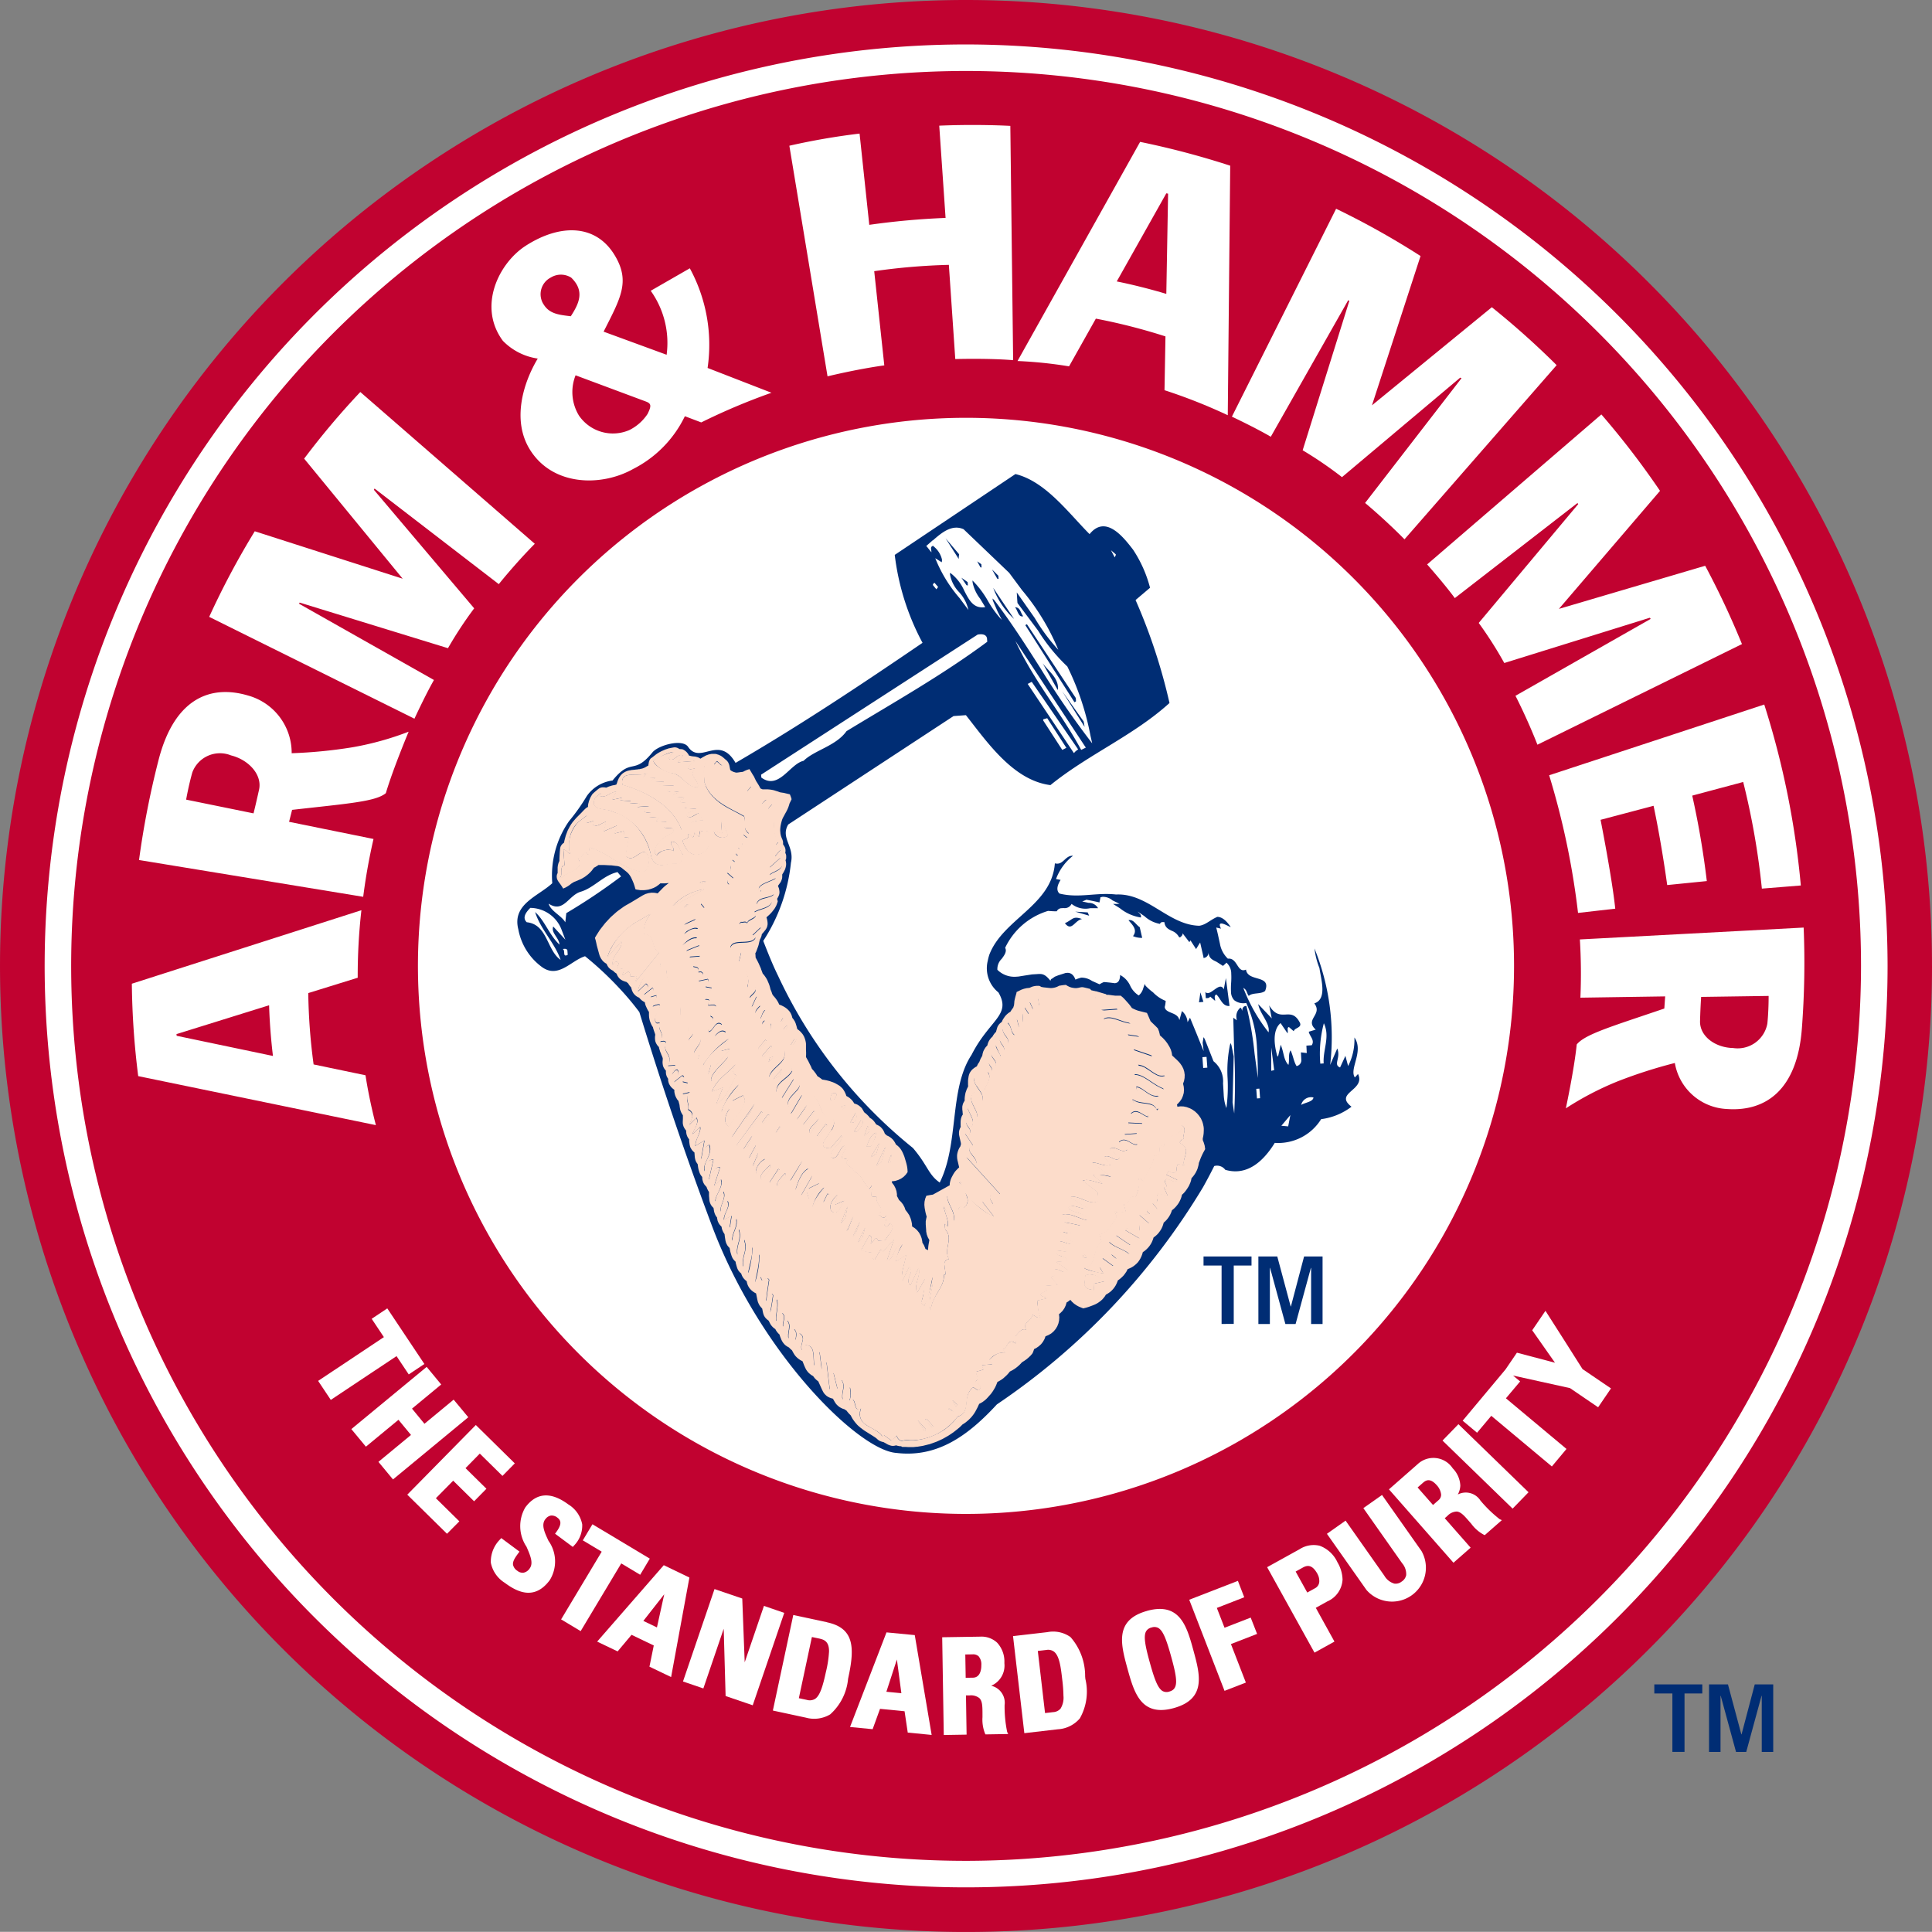 <?xml version="1.0" encoding="UTF-8"?>
<svg xmlns="http://www.w3.org/2000/svg" xmlns:xlink="http://www.w3.org/1999/xlink" id="Сгруппировать_184" data-name="Сгруппировать 184" width="108.711" height="108.702" viewBox="0 0 108.711 108.702">
  <rect x="0" y="0" width="108.711" height="108.702" fill="#808080" stroke="none"/>
  <defs>
    <clipPath id="clip-path">
      <rect id="Прямоугольник_81" data-name="Прямоугольник 81" width="108.711" height="108.702" fill="none"></rect>
    </clipPath>
    <clipPath id="clip-path-3">
      <rect id="Прямоугольник_79" data-name="Прямоугольник 79" width="36.556" height="39.366" fill="none"></rect>
    </clipPath>
  </defs>
  <g id="Сгруппировать_87" data-name="Сгруппировать 87" clip-path="url(#clip-path)">
    <g id="Сгруппировать_86" data-name="Сгруппировать 86">
      <g id="Сгруппировать_85" data-name="Сгруппировать 85" clip-path="url(#clip-path)">
        <path id="Контур_288" data-name="Контур 288" d="M108.711,54.353A54.355,54.355,0,1,1,54.355,0a54.355,54.355,0,0,1,54.355,54.353" transform="translate(0)" fill="#c10230" fill-rule="evenodd"></path>
        <path id="Контур_289" data-name="Контур 289" d="M158.662,127.818a30.838,30.838,0,1,0-30.838,30.834,30.835,30.835,0,0,0,30.838-30.834" transform="translate(-73.469 -73.466)" fill="#fff" fill-rule="evenodd"></path>
        <path id="Контур_290" data-name="Контур 290" d="M62.171,112.522a50.356,50.356,0,1,1,50.362-50.355,50.417,50.417,0,0,1-50.362,50.355m0-102.206a51.849,51.849,0,1,0,51.856,51.849A51.909,51.909,0,0,0,62.169,10.316" transform="translate(-7.816 -7.815)" fill="#fff"></path>
        <path id="Контур_291" data-name="Контур 291" d="M163.3,189.231a7.459,7.459,0,0,0-3.618-2.037,14.985,14.985,0,0,0-3.115-.168c-.672.09-1.667.4-1.838.838a4.46,4.46,0,0,1-.7,1.359,9.532,9.532,0,0,0-1.161,1.682,7.879,7.879,0,0,0-.936,3.5,11.539,11.539,0,0,1-.777,3.733l-.215.432-.4-.275a2.925,2.925,0,0,1-.867-1.007l-.719-1.007a27.288,27.288,0,0,1-7.643-9.773l-.812-1.9,0-.228a9.245,9.245,0,0,0,1.607-4.347,1.738,1.738,0,0,0-.108-.966,2.293,2.293,0,0,1-.1-1.476s-.014-.309-.013-.4a1.788,1.788,0,0,0-.141-.555,8.466,8.466,0,0,0-1.366-1.4,2.824,2.824,0,0,0-.761-.409l-.392-.039-.181-.207c-.362-.628-.8-.924-1.245-.7a1.185,1.185,0,0,1-1.25-.077.909.909,0,0,0-.689-.313,2.055,2.055,0,0,0-1.127.4c-.6.7-.964.9-1.382.928a.739.739,0,0,0-.63.413l-.171.343-.279.021a1.435,1.435,0,0,0-1.055.648l-.173.38-.943,1.153a5.462,5.462,0,0,0-.855,3.359l.151.178,1.027-.383,1.4-.709a1.034,1.034,0,0,1,1.252.293c.242.533.452.663,1.16,1.273.362.274-2.447,2.439-2.447,2.439l-.292,1.013a12.137,12.137,0,0,1,1.53,1.478l1.232,1.467.009.061c1.236,4.034,2.587,8.017,4.017,11.84,2.67,7.224,8.124,12.529,10.065,12.666,1.858.225,3.152-.339,5.036-2.384a18.686,18.686,0,0,1,1.553-1.3,41.741,41.741,0,0,0,3.4-2.82,48.941,48.941,0,0,0,3.583-3.732,30.352,30.352,0,0,0,3.272-4.894s.3-.35.264-1.708a13.656,13.656,0,0,0-.33-2.837,6.991,6.991,0,0,0-1.837-3.847" transform="translate(-97.905 -131.427)" fill="#fcdcca"></path>
        <path id="Контур_292" data-name="Контур 292" d="M159.358,139.265c-.158.081-.056.238-.068.358l-.275-.237c-.063.095-.158.08-.248.087l-.025-.347c.277.308.809-.666,1.036-.146l.118-.637.206,1.569c-.414.031-.5-.431-.743-.647m-.976.44.08-.559.169.533Zm-3.717-3.719c.3-.371-.074-.677-.249-.9.273-.068.412.249.632.393l.138.6a1.194,1.194,0,0,1-.521-.1m-3.246-1.375.7.043.083.184Zm-.581.65c.452-.2.435-.427.964-.235-.418.076-.581.735-.964.235m10.207,4.487a.836.836,0,0,1-.682-.156.694.694,0,0,1-.179-.471,4.121,4.121,0,0,1,.007-.5,4.1,4.1,0,0,0,.006-.525.81.81,0,0,0-.274-.618c0,.025-.17.168-.17.168l-.024.019-.041-.028-.32-.206c-.238-.11-.427-.2-.45-.52l0-.005s0,.007,0,.007a.3.3,0,0,1-.24.3l-.039.009-.007-.067-.184-.808c-.065.1-.229.37-.229.37s-.259-.4-.315-.489l-.063.1s-.375-.492-.383-.5a.09.09,0,0,1,0,.016v.008c.007.079-.052.129-.1.173l-.041.035-.057-.015a.759.759,0,0,0-.4-.353c-.2-.095-.39-.184-.425-.492l-.105,0a.14.14,0,0,0-.142.1,1.752,1.752,0,0,1-.876-.435l-.39-.264s.066.064.066.064c.081.076.153.142.126.275a2.486,2.486,0,0,1-1.187-.524l-.38-.239.22,0,.144-.008-.394-.191a.826.826,0,0,0-.567-.2l-.115.026s0,0,0,.007a1.817,1.817,0,0,1-.047.246l-.01.04-.061-.02-.332-.072-.339-.066c-.034.019-.114.053-.234.1l.359.077a.6.6,0,0,1,.49.235l.042.065-.434,0a1.264,1.264,0,0,1-1.057-.241.424.424,0,0,1-.442.235l-.114.006a.309.309,0,0,0-.276.173c-.053.013-.492-.019-.492-.019a3.919,3.919,0,0,0-2.412,2.075c.11.21-.045.419-.194.621a.8.8,0,0,0-.244.617,1.356,1.356,0,0,0,1.057.389l.129-.009.355-.057.408-.063.263-.016c.292-.022.453-.033.779.381a.13.13,0,0,1,.1-.133c-.008,0,.143-.105.143-.105l.186-.074.419-.134.091-.008c.216-.007.368.121.468.393-.027-.026.317-.123.317-.123a1.068,1.068,0,0,1,.609.185l.424.19a1.756,1.756,0,0,1,.241-.125c.015-.005.344.029.344.029l.28.035c.14-.021.261-.079.293-.4l0-.062.054.029a1.286,1.286,0,0,1,.508.561,1.271,1.271,0,0,0,.487.561.823.823,0,0,0,.258-.423s.081-.224.081-.224l.044.1a3.186,3.186,0,0,0,.424.374,1.972,1.972,0,0,0,.707.478.056.056,0,0,1,0,.021,1.625,1.625,0,0,1-.052.321c.013.184.2.259.374.331.2.081.4.166.451.411,0,0,0,0,0,0v0s.124-.445.124-.445l.017-.065.051.044a.892.892,0,0,1,.267.583s.137-.255.137-.255l.374.908s.392.97.392.97a.077.077,0,0,1,0-.008s-.03-.262-.03-.262-.024-.2-.024-.2l.05-.314.065.1.47,1.19c0,.008.033.073.033.073a1.441,1.441,0,0,1,.53,1.236l.037.624a2.5,2.5,0,0,0,.151.77,8.9,8.9,0,0,0,.067-1.688,7.321,7.321,0,0,1,.133-1.865l.036-.105.044.1.131.643-.032,1.251-.031,1.34.093.629,0-.009a35.092,35.092,0,0,0-.005-3.574c0-.013-.048-1.808-.048-1.808l.2.146h0a.787.787,0,0,1-.023-.144.626.626,0,0,1,.226-.568c.059.016.1.187.1.195a.072.072,0,0,1,0-.011c0-.181.082-.28.234-.28a19.108,19.108,0,0,1,.461,2.682c0,.012.184,1.353.186,1.37a.046.046,0,0,1,0-.007c0-.54-.01-1.109-.051-1.677a6.789,6.789,0,0,0-.61-2.551m-9.088-15.52-.055-.305-1.207-1.7Zm-1.556-2.15-.806-1.431c.338.464.928.836.858,1.507Zm1.072.712-.013-.187-2.75-4.151-.09.052,2.766,4.337Zm-3.433-5.293c.311.007.305.317.462.505-.278.079-.31-.347-.462-.505m-1.227-1.093,1.177,1.753a4.481,4.481,0,0,1-1.177-1.753m-1.5-.144-.289-.425.351.247.014.188Zm.846-1-.014-.186-.233-.159.185.336Zm-1.286-.481-.74-1.162.763.9-.019.129Zm-1.463-1.049-.371.327c.023-.018.178.217.3.348-.005-.063-.012-.124-.012-.124,0-.025-.008-.052-.01-.078a.134.134,0,0,1,.088-.154l.024-.009.044.043a1.322,1.322,0,0,1,.457.727l0,.072-.013.084-.364-.229h0a7.847,7.847,0,0,0,1.365,2.242l.5.671a2.171,2.171,0,0,0-.535-1.015,1.908,1.908,0,0,1-.5-.984l-.007-.086.071.037a2.512,2.512,0,0,1,.738.967c.283.548.527,1.022,1.18.921l-.287-.474a2.2,2.2,0,0,1-.423-.912l-.011-.114.081.08a5.386,5.386,0,0,1,.775,1.041,5.7,5.7,0,0,0,.8,1.1l-.233-.459-.27-.625-.025-.124.1.091c.911,1.2,1.707,2.429,2.579,3.8a48.628,48.628,0,0,0,2.933,4.262v0l-.1-.441a15.046,15.046,0,0,0-1.3-3.884,10.283,10.283,0,0,1-1.654-2.031l-1.149-1.539c-.008-.023-.033-.451-.033-.451l-.008-.147,1.012,1.443a10.75,10.75,0,0,0,1.323,1.785v0a12.717,12.717,0,0,0-2.036-3.352l-.728-.98s-2.564-2.452-2.564-2.452c-.665-.3-1.258.216-1.731.63m3.7,2.174-.014-.188-.355-.353.292.517Zm-13.865,31.331-.494.747L133,147.8Zm.206.531-.4.743.329-.381Zm-1.366-.446a9.124,9.124,0,0,0,1.291-1.879Zm1.675-1.456-1.38,1.885.075.065,1.384-1.884Zm.124.679.323-.474-.074-.044-.328.453Zm-.305,1.662-.306.738.241-.3Zm.066-5.83-.052-.069.393-.48.075.065Zm-1.294,1.45c-.295-.117-.195-.363-.045-.613-.37.455-1.1.866-1.315,1.524l.624-.239-.383.934c.614-.377.755-1.074,1.119-1.605m-.338-1.5-.514.131c.03-.262.351-.4.4-.671a4.873,4.873,0,0,0-1.415,1.464l.45-.034-.153.535Zm-.067,4.382c-.326-.216-.231-.53-.064-.876l.085-.1c-.185-.25-.275.139-.443.126a3.749,3.749,0,0,1,.96-1.5l-.382.911.619-.311c.395.521-.532,1.159-.774,1.748m-.055-3.926a5.562,5.562,0,0,1-.945,1.375c-.1-.415.607-.907.945-1.375m4.5,7.426.232-.729-.631,1.116c.064-.1.2-.132.342-.189l.1.348.579-.852Zm-1.01-.449.143-.1.543-1.017Zm1.018-.691a5.115,5.115,0,0,1-.717,1.193c.136-.436.329-1,.717-1.193m-.069-3.563-.581.827.264-.28Zm1.016,5.445-.091.006.226-.469c.267.077-.193.275-.135.464m-3.475-8.141.48-.585-.054-.067-.5.588Zm2.782,8.381a2.4,2.4,0,0,0,.635-1.046,2.2,2.2,0,0,0-.635,1.046m-3.181-1.834c-.09-.257.189-.68.484-.82.025.329-.41.53-.484.82m.31.334c-.23-.222.29-.617.464-.82.058.162-.22.589-.464.82m.933-.593-.493.75.074.041.494-.75Zm1.41-2.505.586-.757.049.046-.561.755Zm.876-.35c-.167.3-.315.572-.484.845-.234-.222.317-.548.484-.845m-2.31,3.835c.031-.266.579-.566.4-.742-.2.228-.576.587-.4.742m2.269-2.784.5-.657-.075-.061-.5.677Zm2.349,4.775-.238.635-.151.179Zm3.67,11.138.387.425.066-.054-.387-.421Zm-.427.032.467.516-.064.1Zm2.154-.778.088-.1-.278-.239ZM134.248,142.8l.164-.013-.24.277Zm10.108,19.773.2.152-.275-.147Zm-4.915-9.643-.24.278.392-.813Zm-.957-1.095-.242.3.359-.931Zm-3.569-8.376-.483.564.342-.192Zm-.114,3.3-.238.3.233-.374Zm30.609-5.878a6.65,6.65,0,0,0-.2,2.277l.19-.014c-.056-.763.375-1.494.008-2.262m-.583,4.179a.573.573,0,0,0-.693.418c.233-.14.665-.172.693-.418m-1.3.991-.507.6.384.035Zm-.911-2.53-.166-1.279,0,1.317Zm-.832,1.04-.176.013.04.54.175-.013Zm-2.974-1.787-.232.018.044.607.234-.018Zm-1.532,4.834c.087-.078.123-.219.239-.206-.1-.133.256-.644-.124-.781.076.762-1.113.383-.962,1.213-.559-.356.021.6-.592.484-.024.61-.425.869-.592,1.443-.1-.065-.153-.2-.271-.169a1.656,1.656,0,0,1-.176,1.064l-.258-.055c-.108.172-.105.475-.415.384l.131.5c-.212-.007-.461.1-.636-.047l.12.342c-.23.363-.578.993-.979.953l.127.435c-.556.389-.223,1.437-1.034,1.472a4.675,4.675,0,0,0,1.166.333l-.21-.334.784-.059-.637-.462c.2-.108.915.118.79.035l-.294-.256,1.048.013c-.353-.322-.866-.4-1.172-.705.383-.192.885.262,1.224.189l-.833-.566c.39-.1.914.375,1.343.18l-.827-.478c.279-.344.459.225.794.036l.038-.447.537.056-.57-.493.625-.045c-.074-.069-.217-.1-.2-.241l.6-.044-.28-.333c.5-.082.079-.215.309-.535l.544.124-.221-.5c.441.016-.161-.288.152-.451.186.007.49.289.61.045l-.629-.3.149-.2.1.086c.519.077.221-.181.408-.473l.359.068c-.173-.409.486-.924-.283-1.284m-4.222,7.81a1.054,1.054,0,0,0-1.074-.366l-.056.541c.065.251.324.3.557.308l-.025-.348Zm-1.163-1.568-.076.261.255-.019c.037-.117-.128-.154-.179-.242m-5.993-4.193.273.234-.555-.564Zm-14-19.324a5.39,5.39,0,0,0-.421-.925l.058.788-.451-.152.006.09a.518.518,0,0,0,.807.2m20.786,20.056-.838-.637c.337-.14.753.13,1.153.173l-.57-.5a2.919,2.919,0,0,1,1.053.111l-1.1-.806c.278-.021.809.29,1.052.112l-.377-.416c.259-.229.656.37.886.026l-.573-.492c.31-.232.726.344.982.021l-.473-.408c.389-.4.742.27,1.055.107-.157-.223-.534-.285-.739-.55l.694-.052c.042-.375-.436-.246-.484-.6l.791.037c0-.373-.444-.341-.645-.556.35-.331.637.116.969.183.063-.379-.882-.54-.869-.983.424.342,1.17.053,1.349.6l.088-.1c-.243-.471-1.259-.655-1.231-1.215.45.082.747.644,1.274.512l-1.293-1.118-.1-.082a.885.885,0,0,1,.348.065c.438.171.879.612,1.365.764a3.15,3.15,0,0,0-.9-.8l-.042-.044a1.6,1.6,0,0,1-.552-.516c.376.018.691.363,1.02.527a.6.6,0,0,0,.514.058l-.073-.09-.05-.044c-.51-.548-1.373-.742-1.661-1.321l1.075.365c-.253-.588-1.215-.7-1.4-1.2l.711.109a14.748,14.748,0,0,0-2.078-.988c.425-.266,1.041.227,1.577.232a7.306,7.306,0,0,0-1.707-.733l.951-.07-.076-.089c-.414-.2-1.407-.085-1.188-.61l-2.637-.064c-.226.11-.345.4-.594.137l.031.418c-.249.133-.325-.231-.53-.216l.191.425c-.159.341-.537-.376-.443-.058l.21.334c-.08.195-.255-.006-.355-.068l.04.534c-.164.012-.247-.169-.367-.228l.132.5-.577-.341-.064.1c.248.216.146.488.391.7-.307.232-.331-.237-.667-.376-.02.4.422.509.283.848l-.458-.248c.021.281.383.462.213.685l-.449-.386a4.418,4.418,0,0,0,.308.672l-.549-.142c.019.254.408.455.236.681-.157.057-.347-.3-.359-.137.037.18.352.343.037.506l-.2-.146c.362.347.122.656-.02.954l-.061.169-.123-.156-.464-.569a.708.708,0,0,0,.159.545l.061.086c.168.254.33.439.231.733-.261-.027-.4-.738-.455-.5-.482.429.257.983.17,1.382-.4-.04-.206-.422-.54-.514.124.411.461.73.231,1.076l-.313-.3c0,.326.392.413.18.728l-.258-.081.468.7c-.61.255.33.7.17,1.036l-.643-.491,2,2.2c-.159.083-.24-.072-.353-.044-.5.226.013.492-.043.7a1.221,1.221,0,0,1-.726-.386l.771.991a3.6,3.6,0,0,1-1.9-2.049l-.087.1.1.087c.15.4.724.943.2,1.376l-.1-.081c-.141-.015-.175.126-.245.182l-.594-.82c0,.559.513.939.362,1.464A3.871,3.871,0,0,1,144,151.1c.053.441.319.865.25,1.218l-.173-.173.026.349c.5.5-.127,1.125.212,1.66a.29.29,0,0,0-.262.323l.014.058c0,.2.079.386.035.5l-.07,0c.051.693-.721,1.24-.736,1.99-.211-.638.21-1.253.111-1.944a6.635,6.635,0,0,1-.479,1.687l-.175-.149a5.518,5.518,0,0,0,.245-1.413l-.474.825c-.2-.451.254-.974.081-1.4l-.461.991c-.335-.327.251-.728-.027-1l-.049-.066-.023.071-.36.77a1.916,1.916,0,0,1,.061-.748c.057-.257.136-.513.177-.761l-.578.391a2.38,2.38,0,0,1,.371-.98c-.574.066-.49.919-.885.927l.419-1.242-.644.747c-.048-.043-.122-.086-.1-.182l-.373.634c-.167-.057-.089-.271-.124-.407a1.617,1.617,0,0,1-.618-.145l.452-.821.1.087a.87.87,0,0,1-.062.444l.323-.374c.051.041.121.086.105.158l.441-.033c.092-.311.629-.606.277-.978l-.175.2c-.089.028-.118-.04-.166-.081a1.025,1.025,0,0,0,.12-.544l-.082.1c-.159.08-.239-.053-.36-.138.459-.4-.275-.559-.077-1.042-.661.212-.109-.526-.3-.606l-.147.2c-.405-.439-.384-.766-.864-.987-.021-.278-.657-.347-.308-.677l-.355-.064c-.064-.254.339-.493.112-.71-.335.189-.335.842-.744.663-.082-.507.756-.824.606-1.256l-.644.744c-1.143-.031.528-1.04.156-1.665-.663-.063-.647-.669-.909-1.075l-.193-.259-.378.3-.913.77.431-.735.27-.458-.51.475-.294.281a.33.33,0,0,1-.04-.256c.088-.373.723-.719.646-1l-.917.836-.078-.065.691-1.1c-.511.038-.492.9-.994.77-.042-.579.624-.72.892-1.207-.324-1.233-.82.573-1.3.35.09-.4.563-.62.813-1.012.394-.961-.979-1.254-.688-2.044l-.5.128c-.058-.135.1-.192.139-.289l-.257-.052.046-.118.018-.027a.925.925,0,0,1,.242-.414c-.234,0-.361.448-.59.232.011-.19.21-.32.317-.467l-.527.132.3-.65c-.165-.012-.247.388-.41.125.1-.2.464-.338.3-.63-.181.058-.281.3-.437.033.208-.644-.171-1.036-.46-1.458l.125-.523-.624-.234c.146-.568,1.233-.041,1.448-.619-.092.031-.141-.034-.193-.077l.336-.321.165-.159a.57.57,0,0,0-.1,0,.616.616,0,0,0-.1.008c-.382.036-.8.206-1.046-.167l.087-.1.046.007.049,0a.924.924,0,0,1,.1-.014l.046,0a.131.131,0,0,1,.118.082c0-.28.746-.289.4-.637.309-.208.914-.208,1-.612-.3.071-.556.37-.875.159.131-.449.749-.265,1.007-.584l-.774-.037c-.052-.09.016-.12.056-.193l-.159.012c-.07-.32.665-.443,1-.677-1.039-.178.371-.33.3-.72-.231.038-.438.357-.688.143l.655-.583a.086.086,0,0,0-.044,0,1.133,1.133,0,0,0-.152.032l-.048,0a.107.107,0,0,1-.107-.079l.321-.374-.273-.258.147-.175c-.359-.463-.221-1.1-.218-1.729l-.355-.068c-.01-.139.167-.247.252-.368l-.625.046a1.511,1.511,0,0,1,.376-.341c-.536.258-.858-.242-1.2-.39l.238-.273c-.006-.094.007-.21-.113-.246l-.414.38-.19-.335c-.5.058-1.11-.572-1.378-1.04l.147-.175c.123.06.207.239.369.228-.183-.064-.36-.462-.647-.441a.325.325,0,0,0-.174.058c-.394.333-.264.861-.251,1.323.31,1.095,1.506,1.5,2.238,1.93.124.414-.117.661.258.961-.073.194-.208.029-.316.024a.056.056,0,0,0-.034,0l.276.235c-.411.03-.192.53-.434.524a.49.49,0,0,1-.135-.039c.343.254-.354.259.037.507l-.337.213.175.149c-.571.16.081.486-.471.572l.373.326a.14.14,0,0,1-.1.094l-.049,0a1.2,1.2,0,0,0-.147-.014.191.191,0,0,0-.045.007c.008.118-.006.21.114.271-.534.343-1.272.467-1.6,1.074l.2.24-1.233.978.747-.334-.753.893h.018a1.3,1.3,0,0,1,.66-.39.422.422,0,0,1,.2.023l-.326.328-.8.806c.33-.258.7-.683,1.075-.617l-.647.745.769-.311c-.044.353-.413.355-.556.645l.6-.044-.4.563c.075.088.392-.028.3.33l.163-.012c.317.186-.186.314-.126.519l.506-.107c.13.2-.19.272-.129.432l.353.065-.4.637c.1.015.209-.016.261.075-.11.075-.079.166-.072.259.143.035.342-.094.445.063-.1.192-.4.308-.309.558.151.051.168.13.129.223-.074.178-.333.409-.225.645.273-.044.387-.705.738-.4-.262.229-.264.528-.553.738.25-.112.452-.546.77-.314-.424.544-.917,1.441-1.541,1.512l.051-.263c-.789.059.373-.63.018-.978l-.49.318c-.314-.189.163-.338.124-.546l-.163.012c-.166-.081-.09-.272-.123-.434a.573.573,0,0,1-.257-.166c-.3-.36-.038-.988-.291-1.26-.273-.588-.712-1.137-.639-1.7l-.36-.159c-.007-.094-.04-.207.049-.262a2.5,2.5,0,0,0-1.343,1.663l.476-.458c.3.213-.132.383-.115.617l.484-.386c.125.131-.092.356-.125.519l.342-.093c.016.233-.156.408-.234.622,1.064-.448-.213.6.254.934l.163-.012-.019.074c-.083.4.346.533.026.976.1.018.273-.093.355.067-.264.531.448.666.1,1.3l.416-.03-.213.55c.107-.1.163-.287.327-.3.2.215-.13.473-.2.712l.481-.385c.216.079,0,.234.025.348l.285.07-.3.625.413-.1c-.324.349,0,.6-.091.959.436.247.173.55.036.908l.439-.429c.163.316-.158.6-.228.935l.43-.413c.071.295-.275.669-.27,1.067l.515-.3-.185,1.044c.373-.307.006-.588.458-.806.228.565-.442,1.028-.243,1.5.189-.268.094-.7.471-.657l-.264,1.162c.212-.25.311-.794.643-.744l-.343,1.071.395-.377c.146.408-.314.816-.33,1.26l.471-.572c.168.361-.221.735-.169,1.154l.4-.632c.186.331-.229.666-.2,1.058l.424-.216-.109.707.38-.541c.083.507-.24.712-.242,1.294l.38-.7c.2.592-.205.9-.068,1.468l.367-.883c.231.631-.158.868-.059,1.559l.528-1.155a6.362,6.362,0,0,1-.229,1.413l0,.1.042-.081.573-1.016a5.42,5.42,0,0,1-.186,1.364,1.1,1.1,0,0,0-.054.281c.124-.211,0-.146.207-.291,0,0,.113-.139.135-.009.049.271.185-.007.328,0,.038,0,.079.021.119.086-.063.419-.129.822-.167,1.241l.315-.465.077.089c-.044.349-.107.706-.177,1.059l.379-.82c.145.363-.133,1.036,0,1.236l.314-.466c.251.236-.033.491.058.788l.227-.366c.256.306-.021.654.077,1.041l.308-.562c.2.2.084.486.051.7l.245-.463c.441.248-.046.609.145.968l.164-.291c.623-.067.429.76.532,1.2.119-.269-.03-.677.289-.815l.141,1.125a.587.587,0,0,1,.25-.55l.185,1.571c.215-.27-.124-.738.207-.972l.234.939c.077-.19.134-.359.213-.55.283.374-.061.724.084,1.136l.39-.73a1.344,1.344,0,0,1-.036.794.257.257,0,0,1,.169-.094c.222-.006.094.774.489.491-.342,1.047.865,1.011,1.21,1.589l.089-.075.442.316.257-.3c.14.343.3.307.527.241a2.077,2.077,0,0,0,.386.025l.212-.015a3.343,3.343,0,0,0,2.315-1.319c.8-.244.242-1.09.836-1.622a.064.064,0,0,1,.045-.007c.153,0,.267.306.4.044.079-.216-.181-.269-.284-.4.292-.16.025-.329.054-.54l.411-.121-.09-.251.6-.044-.2-.241a1.118,1.118,0,0,1,.789-.425.718.718,0,0,1,.157.007l-.2-.177c.239-.016.286-.428.493-.447.066-.008.153.027.273.137l-.033-.44c.1-.079.261-.355.465-.38a.256.256,0,0,1,.215.074c-.405-.414.216-.5.283-.883.124.029.223.172.382.15.02,0,.044-.014.07-.021a2.253,2.253,0,0,1-.163-.941l.6-.138c-.146-.083-.329-.047-.457-.222l.424-.216c-.117-.036-.1-.158-.109-.249l.694-.053-.38-.415a.186.186,0,0,1,.118-.081.12.12,0,0,1,.062,0l-.025-.347a.18.18,0,0,1,.071-.024c.211-.037.4.18.568.157a.24.24,0,0,0,.153-.123l-.661-.461.625-.046a.4.4,0,0,0-.32-.28.582.582,0,0,1-.343-.209c.169-.2.393,0,.623-.046l-.391-.578c.256.008.6.284.771.038l-.8-.475c.189-.272.4.111.694-.051l-.479-.479.087-.1c.328.043.806.171.97.183l-1.1-.617c.481-.131.978.277,1.516.331-.175-.48-.821-.383-1.193-.7.279-.324.805.172,1.141.006l-1.024-.623c.5-.152,1.064.5,1.6.231ZM126.66,138.583l1.362-1.677c-.508-.263-.167-1.035-.87-1.053a1.637,1.637,0,0,1,.427-1.172l-.669.4a3.693,3.693,0,0,0-1.839,2.134l.81-.918c.056.464-.591.762-.5,1.335.065-.074.1-.216.239-.2.216.075-.006.234.026.347l.354.065c.057.16-.1.22-.068.357l.333-.213c.124.06.108.181.114.275l.348-.026c.058.131-.1.213-.068.35m-.794-5.966-.2-.242c-.8.177-1.334.894-2.087,1.109-.682.215-.958,1.212-1.79.666.127.434.726.67.939,1.051l.056-.517a33.055,33.055,0,0,0,3.085-2.068m-3.024,4.157c-.053-.112-.17-.078-.264-.071.173.078-.034.492.282.329Zm-1.812-2.146c.55.494.793,1.293,1.37,1.829-.028-.392-.492-.662-.354-1.02l.683.742-.234-.612a1.9,1.9,0,0,0-1.739-1.177c-.175.176-.5.525-.2.807,1.175.123,1.118,1.573,1.905,2.118-.326-.953-1.127-1.71-1.434-2.687m1.349-1.918.163-.012c.3-.37,1.341-.423.9-1.113.333.066.283-.6.6-.137l.058-.448c1.074.319,1.764,1.152,2.9,1.371.445.017.413-.425.46-.731-.287-1.05-.836.365-1.319-.182.044-.352.112-.707.18-1.06l-.257.019-.026-.348-.525.13.152-.455-.767.336.148-.545c-.276.045-.51.366-.781.152l.076-.194-.43.126.057-.448-.506.387a1.9,1.9,0,0,0-.475,1.784c-.12-.061-.228-.241-.367-.231l.065.88c-.322.025-.046.609-.3.721m3.036-3.717a3.149,3.149,0,0,1,2.108,2.361c.086.538.368.64.685.631l.093-.007c.157-.019.318-.051.46-.065l.083-.007a.4.4,0,0,1,.208.034c.3-.022.163-.361.313-.537-.231-.237-.221-.776-.686-.741-.073.239.185.29.133.527a.438.438,0,0,0-.275-.07l-.111.008a.778.778,0,0,0-.551.3l-.1-.088c-.069-.6.6-.976,1.052-1.2.031-.243-.1-.254-.255-.246-.118,0-.239.014-.3-.061.063-.1.2-.151.167-.291l-.609-.025s.167-.21.244-.2l-.611-.049-.005-.066c.064-.078.1-.221.244-.206-.026,0-.049,0-.074,0-.173.01-.361.079-.468-.056.084-.142.244-.154.328-.278l-.694.051.172-.177-.608-.05c.033-.041.049-.091.1-.1a.084.084,0,0,1,.049,0l-.7-.043c.068-.04.107-.13.173-.163l.073-.016a.066.066,0,0,0-.052,0c-.011,0-.014.008-.021.012l-.616.126.247-.458c-.308,0-.529.276-.783.277a.448.448,0,0,1-.179-.046c.042-.049.11-.078.08-.167l-.329.279c-.386.8.673.579,1.016.809m.516-1.529c1.284.373,2.832,1.143,3.333,2.55a1.483,1.483,0,0,1,1.262-.536l-.286-.422c-.254.067-.438.361-.691.146.1-.287.43-.172.579-.392l-.7-.042c.11-.078.165-.267.329-.279l-.539-.055c-.038-.182.2-.129.255-.274l-.7-.042c.078-.216.294-.116.4-.284-.235-.007-.506.106-.7-.043l.421-.285-.864-.031c.063-.1.2-.13.336-.188l-.791-.033a.483.483,0,0,1,.336-.189l-.8-.035.33-.28c-.559.345-1.67-.2-1.509.715m1.716-1.358a1.6,1.6,0,0,0,1.1.711c.564.073.857.889,1.457.776.059-.423-.61-.653-.146-1.036-.166-.033-.342.095-.447-.061l.415-.38-.973.072.322-.373c-.387-.181-.527.433-.851.156l.322-.376a3.8,3.8,0,0,0-1.2.511m3.127,6.765c-.024,0-.046.007-.066.008-.055,0-.115,0-.167.006l-.084.006a.293.293,0,0,0-.205.1c.219.043.343-.077.522-.122m-1.2,1.314-.263.274.422-.285Zm1.052-.869a3.1,3.1,0,0,0-1.928,1.024Zm-.312-3.287-.068.359-.274-.26c-.016.116.015.208-.073.284-.1-.063-.155-.2-.271-.169.117.295-.238.227-.317.373.146.432.467.992,1.1.711a.878.878,0,0,0,.326-1.256.6.6,0,0,1-.422-.042m3.437-2.975c.985.72,1.6-.771,2.377-.943.609-.6,1.824-.833,2.415-1.669,2.607-1.588,5.383-3.146,7.92-5.03l-.014-.187c-.039-.252-.323-.256-.528-.216l-12.184,7.882Zm9.648-10.838.2.243.1-.129-.206-.239-.063.05Zm-8.564,24.578.1-.007c.095-.057.06-.175.079-.274Zm.374.165-.243.283.169-.013c.115-.054.082-.172.074-.27m.183,1.148.17-.012c.014-.12.316-.335.068-.367Zm2.248,3.1.191-.014c.089-.126.2-.208.143-.374-.3-.1-.35.171-.334.388m.67.581c.065-.1.21-.164.177-.282l-.2.014Zm.429.7.206-.014c.247-.12.168-.5.134-.6Zm.63-.193-.42.709.181-.013c.2-.2.508-.56.238-.7m.373.321-.212.619.027-.012.3-.263Zm-.074,1.214.251,0a1.72,1.72,0,0,0,.294-.806c-.292.094-.451.521-.544.808m.77-.311-.56.927.348-.213Zm.36.161-.6,1.253.325-.259Zm.078,1.042.165-.012.049-.538Zm7.172-29.353c1.045,2.269,2.561,4.016,3.7,6.129l.261-.128Zm3.528,6.1-2.61-3.8-.228.117,2.6,3.892.1-.107Zm-.662-.087-1.078-1.667-.217.061-.015.056,1.08,1.667Zm2.511-11.117.208.4.056-.113.008-.056Zm13.9,29.47c.444.928-1.382,1.054-.367,1.841a3.561,3.561,0,0,1-1.708.7,2.844,2.844,0,0,1-2.609,1.335c-.605.98-1.521,1.887-2.786,1.515a.577.577,0,0,0-.621-.211c-.2.4-.411.8-.629,1.189a38.906,38.906,0,0,1-11.6,12.222c-1.663,1.806-3.388,3.006-5.665,2.73-2.132-.151-7.731-5.641-10.419-12.914a.2.2,0,0,0-.009-.024q-2.18-5.828-4.025-11.865a15.775,15.775,0,0,0-1.146-1.364,18.438,18.438,0,0,0-1.909-1.78c-.8.245-1.513,1.3-2.456.585a3.383,3.383,0,0,1-1.3-2.1c-.362-1.421,1.126-1.858,1.911-2.594a5.35,5.35,0,0,1,.94-3.489,11.216,11.216,0,0,0,1.005-1.419,2.086,2.086,0,0,1,1.445-.87c1.084-1.334,1.165-.261,2.247-1.584.326-.4,1.67-.777,2-.32.7,1.048,1.738-.72,2.676.912,3.627-2.111,7.031-4.376,10.521-6.756a13.952,13.952,0,0,1-1.564-4.948l6.791-4.549c1.689.413,2.962,2.164,4.172,3.381.9-1.116,1.9.163,2.445.871a7.092,7.092,0,0,1,.957,2.147l-.814.69a31.872,31.872,0,0,1,1.909,5.794c-2.015,1.83-4.58,2.9-6.7,4.62-2.1-.267-3.571-2.437-4.756-3.936l-.695.051-9.3,6.1c-.458.756.364,1.237.15,2.153a9.945,9.945,0,0,1-1.558,4.4c.264.67.516,1.317.836,1.966a27.158,27.158,0,0,0,7.587,9.685c.83.972.865,1.5,1.507,1.944,1.1-2.206.514-5.25,1.792-7.188,1.013-1.991,2.257-2.228,1.511-3.509a1.742,1.742,0,0,1-.6-1.782,3,3,0,0,1,.085-.333c.763-2.018,3.516-2.777,3.691-5.149.476.129.573-.46,1.02-.425a2.957,2.957,0,0,0-.955,1.308l.259.049c-.188.295-.264.593-.06.77,1.094.271,2.05-.075,3.179.052,1.792-.085,2.954,1.72,4.683,1.758.371-.051.608-.325,1.015-.5.326,0,.585.33.741.551.105.133-.863-.541-.534.112l-.269-.063c.079.291.14.605.208.906a1.524,1.524,0,0,0,.448.846c.555-.065.519.84,1.019.615.1.717,1.451.261,1.076,1.2-.241.2-.7.077-.921.28-.131-.177-.086-.326-.306-.451a9.5,9.5,0,0,0,1.421,2.5c.1-.517-.492-1.03-.58-1.585l.76.8-.145-.729c.635,1.062,1.216-.016,1.727.971.136.294-.307.281-.343.483l-.274-.237c-.133.042-.028.2-.077.355l-.392-.577c-.471.4-.36,1.274-.173,1.891l.042-.056.14-.618c.2.506.153.829.432,1.136.073-.242-.026-.6.121-.819.137.271.18.639.339.885a.331.331,0,0,0,.267-.32l-.023-.452.329.039-.021-.418.3-.021c.19-.292-.124-.508-.166-.761l.392-.119c-.65-.583.411-.833-.081-1.475.73-.239.386-1.317.29-1.985a4.384,4.384,0,0,1-.28-1.106,13.346,13.346,0,0,1,.882,6.553l.4-.926c.215.527-.247.912.158,1.069l.3-.654.153.574a3.25,3.25,0,0,0,.354-1.608c.549.785-.31,1.768.025,2.249Zm-28.4,8-.3.738-.086.078Zm-.514-.863c-.2.229-.241.658-.572.658-.416-.183-.126-.729.187-.986l-.147.556Z" transform="translate(-90.918 -83.307)" fill="#002d74"></path>
        <path id="Контур_293" data-name="Контур 293" d="M40.7,167.89l4.751.965a32.754,32.754,0,0,0-.58,3.254l-12.614-2.07a48.789,48.789,0,0,1,1.1-5.632c.878-3.42,2.881-4.265,5.039-3.622a3.345,3.345,0,0,1,2.45,3.245,27.223,27.223,0,0,0,3.391-.33,16.681,16.681,0,0,0,3.191-.882s-.882,2.1-1.283,3.458c-.572.48-2.152.586-5.275.941Zm-2-.476s.121-.476.31-1.331-.6-1.69-1.578-1.931a1.659,1.659,0,0,0-2.174.951c-.219.77-.35,1.538-.35,1.538Z" transform="translate(-24.434 -121.647)" fill="#fff"></path>
        <path id="Контур_294" data-name="Контур 294" d="M368.961,219.112l-4.769.072a31.262,31.262,0,0,0-.03-3.277l12.592-.668a48.5,48.5,0,0,1-.1,5.676c-.259,3.463-2.04,4.691-4.221,4.533a3.116,3.116,0,0,1-2.927-2.589,27.419,27.419,0,0,0-3.216,1.032,17.174,17.174,0,0,0-2.917,1.52s.472-2.2.612-3.594c.467-.579,1.977-1.016,4.929-2.022Zm2.025.029s-.037.487-.062,1.356.872,1.5,1.854,1.519a1.7,1.7,0,0,0,1.934-1.375c.079-.789.071-1.555.071-1.555Z" transform="translate(-275.265 -163.046)" fill="#fff"></path>
        <path id="Контур_295" data-name="Контур 295" d="M60.09,109.351l-11.548-5.73a45.3,45.3,0,0,1,2.564-4.816l8.323,2.669-5.544-6.755a43.564,43.564,0,0,1,3.16-3.75l9.818,8.54c-1.129,1.144-2.025,2.271-2.025,2.271L57.846,96.4l-.036.073,5.643,6.668a21.979,21.979,0,0,0-1.475,2.243l-8.347-2.567-.033.065,7.591,4.291c-.479.836-1.1,2.182-1.1,2.182" transform="translate(-36.771 -68.911)" fill="#fff"></path>
        <path id="Контур_296" data-name="Контур 296" d="M285.86,60.145l5.866-11.7a45.528,45.528,0,0,1,4.75,2.66l-2.733,8.4,6.744-5.519a46.328,46.328,0,0,1,3.647,3.26l-8.561,9.8C294.457,65.911,293.356,65,293.356,65l5.426-7.021-.073-.032-6.653,5.6a22.051,22.051,0,0,0-2.213-1.512l2.626-8.407-.064-.035-4.356,7.682c-.833-.493-2.19-1.132-2.19-1.132" transform="translate(-216.544 -36.699)" fill="#fff"></path>
        <path id="Контур_297" data-name="Контур 297" d="M331.164,104.612l9.805-8.439a46.44,46.44,0,0,1,3.3,4.3l-5.689,6.641,8.23-2.426a46.736,46.736,0,0,1,2.07,4.407l-11.509,5.662c-.58-1.487-1.236-2.753-1.236-2.753l7.61-4.327-.052-.064-8.187,2.547a22.175,22.175,0,0,0-1.438-2.255l5.6-6.689-.046-.057-6.9,5.349c-.569-.78-1.561-1.9-1.561-1.9" transform="translate(-250.862 -72.853)" fill="#fff"></path>
        <path id="Контур_298" data-name="Контур 298" d="M122.833,63.806a2.629,2.629,0,0,1-1.016.9,2.317,2.317,0,0,1-2.841-.811,2.543,2.543,0,0,1-.191-2.267l3.94,1.469c.306.112.353.224.109.707m-5.857-6.178a1.056,1.056,0,0,1,.413-1.5,1.087,1.087,0,0,1,1.149.006c.787.761.428,1.472-.022,2.173-.678-.081-1.213-.134-1.54-.684m9.236,3.593a9,9,0,0,0-1-5.607l-2.2,1.265a5.043,5.043,0,0,1,.895,3.6l-3.546-1.3c.948-1.875,1.509-2.808.642-4.269-1.051-1.779-3.055-1.824-5.011-.573-1.533.98-2.729,3.423-1.3,5.356a3.418,3.418,0,0,0,1.963,1c-.843,1.41-1.433,3.458-.474,5.068,1.26,2.108,4.025,2.167,5.848,1.142a6.493,6.493,0,0,0,2.905-2.966l.921.349a35.687,35.687,0,0,1,3.952-1.669Z" transform="translate(-86.398 -40.51)" fill="#fff"></path>
        <path id="Контур_299" data-name="Контур 299" d="M33.11,218.192l5.213-1.623c.025.921.113,2.01.217,2.852l-5.418-1.134Zm10.637,2.316-2.92-.61a32.869,32.869,0,0,1-.3-4.015l2.782-.863a32.692,32.692,0,0,1,.208-3.8L30.6,215.356a44.568,44.568,0,0,0,.358,5.2l13.374,2.758s-.363-1.351-.585-2.81" transform="translate(-23.181 -160.004)" fill="#fff"></path>
        <path id="Контур_300" data-name="Контур 300" d="M241.7,40.762l2.788-4.956.1.02-.1,5.639c-.891-.269-1.957-.535-2.784-.7m1.311-7.855-6.9,12.332a24.055,24.055,0,0,1,2.9.3l1.508-2.685a33.082,33.082,0,0,1,3.917,1l-.054,3.027a30.8,30.8,0,0,1,3.56,1.408l.137-14.041a46.752,46.752,0,0,0-5.072-1.34" transform="translate(-178.861 -24.928)" fill="#fff"></path>
        <path id="Контур_301" data-name="Контур 301" d="M195.61,29.05s-1.786-.106-4-.012l.356,5.191a42.337,42.337,0,0,0-4.293.389l-.546-5.134a38.461,38.461,0,0,0-3.951.683l2.148,12.976s1.628-.4,3.194-.617l-.567-5.3a35.554,35.554,0,0,1,4.2-.355l.361,5.3s1.843-.055,3.256.063Z" transform="translate(-138.76 -21.967)" fill="#fff"></path>
        <path id="Контур_302" data-name="Контур 302" d="M371.587,163.491l-12.1,3.979a43.89,43.89,0,0,1,1.625,7.746l2.094-.239c-.181-1.744-.826-5-.826-5l2.982-.789c.465,2.2.767,4.46.767,4.46l2.229-.224a48.146,48.146,0,0,0-.82-4.809l2.867-.767a42.351,42.351,0,0,1,1.051,6l2.192-.176a47.773,47.773,0,0,0-2.06-10.189" transform="translate(-272.318 -123.847)" fill="#fff"></path>
        <path id="Контур_303" data-name="Контур 303" d="M78.932,307.314l.878-.585L77.723,303.6l-.878.586.687,1.031-3.7,2.463.712,1.069,3.7-2.463c.081.124.688,1.032.688,1.032" transform="translate(-55.931 -229.979)" fill="#fff"></path>
        <path id="Контур_304" data-name="Контур 304" d="M87.273,319.034s-1.522,1.259-1.643,1.358c-.088-.105-.617-.745-.7-.852l1.643-1.359-.818-.99-4.238,3.5.819.99,1.832-1.513.705.853c-.123.1-1.832,1.513-1.832,1.513l.819.99,4.237-3.5Z" transform="translate(-61.747 -240.278)" fill="#fff"></path>
        <path id="Контур_305" data-name="Контур 305" d="M98.586,332.286l1.278,1.258.694-.705-2.193-2.159L94.508,334.6l2.235,2.2.695-.7-1.321-1.3c.1-.1.872-.886.974-.987l1.177,1.159.694-.705-1.177-1.16c.1-.1.706-.716.8-.815" transform="translate(-71.591 -250.497)" fill="#fff"></path>
        <path id="Контур_306" data-name="Контур 306" d="M116.948,348.364a.484.484,0,0,1,.312-.213.5.5,0,0,1,.37.118c.246.183.222.425-.082.835l-.051.068,1,.744.051-.061a1.6,1.6,0,0,0,.477-1.211,1.687,1.687,0,0,0-.782-1.121c-.981-.728-1.8-.67-2.422.173a2.085,2.085,0,0,0,.07,2.21c.215.494.4.921.179,1.219a.55.55,0,0,1-.346.241.463.463,0,0,1-.347-.107.535.535,0,0,1-.244-.335c-.029-.2.117-.414.312-.676l.051-.069-1.027-.762-.051.061a1.77,1.77,0,0,0-.535,1.323,1.72,1.72,0,0,0,.783,1.132c.671.5,1.663,1.024,2.532-.147a2,2,0,0,0-.07-2.215c-.224-.479-.417-.893-.184-1.208" transform="translate(-86.265 -262.872)" fill="#fff"></path>
        <path id="Контур_307" data-name="Контур 307" d="M134.656,356.549l.541-.906-3.228-1.934-.542.906,1.063.637-2.284,3.81,1.1.66,2.284-3.81,1.063.638" transform="translate(-98.633 -267.941)" fill="#fff"></path>
        <path id="Контур_308" data-name="Контур 308" d="M142.345,364.825c-.1.461-.376,1.708-.412,1.871l-.765-.367,1.177-1.5m-.027-1.635-3.749,4.3,1.152.551s.707-.843.783-.933l1.251.6c-.023.117-.243,1.193-.243,1.193l1.219.584,1.029-5.6Z" transform="translate(-104.968 -275.123)" fill="#fff"></path>
        <path id="Контур_309" data-name="Контур 309" d="M163.049,369.7l-1.083,3.174c-.025-.666-.137-3.589-.137-3.589l-1.561-.532-1.774,5.2,1.146.391s.924-2.712,1.145-3.359c.019.691.107,3.786.107,3.786l1.526.521,1.774-5.2Z" transform="translate(-120.063 -279.338)" fill="#fff"></path>
        <path id="Контур_310" data-name="Контур 310" d="M182.022,376.125c.359.077.483.317.483.7a6.24,6.24,0,0,1-.176,1.161c-.172.8-.334,1.336-.613,1.517a.585.585,0,0,1-.466.053l-.444-.094c.034-.156.7-3.286.735-3.442l.48.1m.372-.932-1.9-.407-1.149,5.376,1.859.4a1.751,1.751,0,0,0,1.367-.185,3.06,3.06,0,0,0,1.006-2l.029-.14c.36-1.683.277-2.721-1.211-3.039" transform="translate(-135.856 -283.907)" fill="#fff"></path>
        <path id="Контур_311" data-name="Контур 311" d="M200.145,382.2l-.845-.082.592-1.816.252,1.9m-.837-3.425-2.052,5.323,1.272.124s.376-1.034.416-1.145l1.381.136c.018.117.179,1.2.179,1.2l1.345.132-.95-5.617Z" transform="translate(-149.425 -286.925)" fill="#fff"></path>
        <path id="Контур_312" data-name="Контур 312" d="M220.838,381.4v.019c0,.182-.04.679-.472.687l-.409.006c0-.142-.019-1.17-.021-1.312l.409-.007a.455.455,0,0,1,.34.109.7.7,0,0,1,.153.5m1.313,2.222a.981.981,0,0,0-.758-1.064,1.235,1.235,0,0,0,.743-1.263v-.042a1.556,1.556,0,0,0-.412-1.122,1.29,1.29,0,0,0-.944-.336l-2.144.034.089,5.5,1.284-.021s-.033-2.049-.035-2.206l.2,0a.76.76,0,0,1,.554.152c.168.163.171.462.175.809l0,.262a2.12,2.12,0,0,0,.142.919l.024.051,1.281-.021-.059-.12a7.059,7.059,0,0,1-.143-1.526" transform="translate(-165.62 -287.705)" fill="#fff"></path>
        <path id="Контур_313" data-name="Контур 313" d="M236.886,383.228c-.019-.158-.388-3.338-.407-3.495l.487-.057a.551.551,0,0,1,.428.1c.306.243.381.886.46,1.567a8.25,8.25,0,0,1,.068.912,1.173,1.173,0,0,1-.162.721.591.591,0,0,1-.423.2l-.451.052m2.256-2.064a3.31,3.31,0,0,0-.824-2.212,1.683,1.683,0,0,0-1.3-.278l-1.933.224.636,5.461,1.888-.219a1.752,1.752,0,0,0,1.235-.613,3.055,3.055,0,0,0,.311-2.22Z" transform="translate(-178.083 -286.836)" fill="#fff"></path>
        <path id="Контур_314" data-name="Контур 314" d="M263.036,378.014a.469.469,0,0,1-.376-.025c-.278-.157-.469-.687-.725-1.61s-.364-1.477-.209-1.754a.474.474,0,0,1,.31-.215.469.469,0,0,1,.375.025c.278.157.469.688.725,1.61.369,1.329.409,1.827-.1,1.969m-1.258-4.537c-1.853.514-1.468,1.9-1.1,3.247v0c.373,1.343.759,2.733,2.61,2.219s1.468-1.9,1.1-3.247-.758-2.734-2.611-2.221" transform="translate(-197.237 -282.833)" fill="#fff"></path>
        <path id="Контур_315" data-name="Контур 315" d="M279.42,368.92l-1.472.571-.433-1.115,1.542-.6-.357-.923-2.738,1.062,1.986,5.126,1.2-.465s-.783-2.019-.84-2.167l1.472-.571Z" transform="translate(-209.045 -277.9)" fill="#fff"></path>
        <path id="Контур_316" data-name="Контур 316" d="M296.869,360.157a.784.784,0,0,1,.1.371.445.445,0,0,1-.208.411l-.468.259c-.069-.125-.586-1.056-.654-1.181l.415-.23c.329-.182.572-.071.817.369m1.407.3a1.994,1.994,0,0,0-.285-.957,1.78,1.78,0,0,0-1-.933,1.459,1.459,0,0,0-1.128.192l-1.83,1.013,2.665,4.809,1.123-.622-1.05-1.9.648-.36a1.421,1.421,0,0,0,.858-1.246" transform="translate(-222.735 -271.588)" fill="#fff"></path>
        <path id="Контур_317" data-name="Контур 317" d="M311.013,346.913l-1.05.74,2.182,3.1a.943.943,0,0,1,.228.672.563.563,0,0,1-.259.364.538.538,0,0,1-.409.111.952.952,0,0,1-.56-.443l-2.182-3.1-1.05.741,2.224,3.158a1.906,1.906,0,0,0,3.1-2.185Z" transform="translate(-233.249 -262.793)" fill="#fff"></path>
        <path id="Контур_318" data-name="Контур 318" d="M325.232,340.357a.4.4,0,0,1-.148.313l-.308.27-.867-.986.309-.27c.168-.148.409-.267.769.144a.911.911,0,0,1,.245.53m2.2.313a.98.98,0,0,0-1.262-.322,1.122,1.122,0,0,0,.142-.506,1.488,1.488,0,0,0-.427-.966,1.3,1.3,0,0,0-1.977-.232l-1.611,1.415,3.629,4.129.966-.848-1.456-1.657.152-.133a.756.756,0,0,1,.52-.243c.233.016.429.242.656.5l.173.2a2.109,2.109,0,0,0,.7.606l.05.022.962-.844-.123-.054a7.044,7.044,0,0,1-1.1-1.07" transform="translate(-244.142 -256.256)" fill="#fff"></path>
        <rect id="Прямоугольник_78" data-name="Прямоугольник 78" width="1.285" height="5.498" transform="translate(81.168 81.059) rotate(-45.85)" fill="#fff"></rect>
        <path id="Контур_319" data-name="Контур 319" d="M346.159,307.458c0-.013-2.015-3.168-2.015-3.168l-.07-.11-.746,1.095s1.064,1.515,1.282,1.826l-2.142-.565-.643.944-2.41,2.883.81.677s.7-.838.8-.952c.126.106,3.409,2.85,3.409,2.85l.823-.986-3.408-2.849.8-.95-.4-.331,3.206.708,1.582,1.078.723-1.061Z" transform="translate(-257.113 -230.422)" fill="#fff"></path>
        <path id="Контур_320" data-name="Контур 320" d="M384.9,391.382h-1.017v-.51h2.7v.51h-1v3.285H384.9Z" transform="translate(-290.797 -296.092)" fill="#002d74"></path>
        <path id="Контур_321" data-name="Контур 321" d="M396.6,390.871h1.065l.753,2.812h.012l.742-2.812h1.04v3.8h-.646v-3.157h-.012l-.861,3.157h-.574l-.861-3.157h-.012v3.157H396.6Z" transform="translate(-300.435 -296.092)" fill="#002d74"></path>
        <path id="Контур_322" data-name="Контур 322" d="M280.3,292.079h-1.016v-.51h2.7v.51h-1v3.285H280.3Z" transform="translate(-211.563 -220.868)" fill="#002d74"></path>
        <path id="Контур_323" data-name="Контур 323" d="M292.007,291.569h1.064l.754,2.812h.012l.742-2.812h1.04v3.8h-.645v-3.157h-.012l-.861,3.157h-.574l-.861-3.157h-.012v3.157h-.646Z" transform="translate(-221.2 -220.868)" fill="#002d74"></path>
        <g id="Сгруппировать_84" data-name="Сгруппировать 84" transform="translate(31.262 42.05)" style="mix-blend-mode: darken;isolation: isolate">
          <g id="Сгруппировать_83" data-name="Сгруппировать 83">
            <g id="Сгруппировать_82" data-name="Сгруппировать 82" clip-path="url(#clip-path-3)">
              <path id="Контур_324" data-name="Контур 324" d="M136.793,175.646l-.143-.032-.129-.061-.128-.078-.118-.1-.118-.107-.121-.11-.128-.1-.129-.086-.139-.071-.146-.036-.178-.05-.186-.064-.182-.085-.175-.1-.153-.121-.128-.132-.082-.143.186-.089.189-.107.189-.1.2-.093.2-.072.182-.032-.307.357.11.071.086.014.082-.021.079-.043.15-.114.079-.047.086-.032.093-.007.086.025-.328.381,0,0,.959-.072-.4.36.071.072.072.021h.078l.164-.021.05,0-.079.082-.053.1-.014.1.018.089.043.092.057.086.061.086.061.093.043.092.028.1v.093Zm-1.84,4.383-.118,0-.107-.018-.1-.036-.1-.05-.078-.082-.072-.111-.057-.139-.039-.182-.086-.3-.114-.3-.143-.292-.171-.278-.2-.271-.225-.246-.257-.221-.278-.189-.307-.161-.335-.114-.086-.043-.1-.032-.114-.029-.121-.018-.121-.021-.125-.022-.114-.028-.1-.036-.089-.046-.064-.061-.04-.078-.011-.1.021-.121.057-.154.307-.257,0,.025-.014.036-.082.079.111.046.093.011.128-.018.125-.054.125-.068.128-.064.132-.054.118-.014-.246.453,0,0,.481-.1.1-.018-.011.008-.053.064-.079.064,0,.008.635.039-.011.007-.032.04-.043.06.6.05-.171.175,0,0,.685-.046-.049.046-.086.057-.093.061-.086.1.086.075.1.021.1,0,.164-.017-.021.014-.043.053-.036.061-.039.054,0,.086.556.047-.04.028-.053.05-.05.05-.032.039-.028.032,0,0,.621.029v.057l-.025.057-.043.046-.05.05-.057.068.071.053.079.018.089,0,.086,0h.075l.064.007.05.021.036.039.021.068,0,.089-.136.068-.146.082-.15.092-.146.1-.139.114-.121.121-.1.139-.075.153-.039.164v.178l.118.1.075-.1.092-.075.118-.057.129-.046.136-.029.11-.007.146.015.143.06,0-.111-.021-.078-.039-.072-.043-.06-.032-.061-.014-.075.01-.075.121.007.107.04.082.071.068.089.053.107.05.114.05.111.061.107.064.079-.043.068-.025.086-.028.171-.021.075-.036.061-.057.042-.086.022-.1-.033-.114,0-.082.007-.228.032-.232.036Zm1.059-1.987-.136-.317-.189-.314-.221-.292-.25-.264-.274-.239-.3-.217-.314-.2L134,176.02l-.332-.157-.335-.136-.332-.118-.317-.1-.015-.154.015-.129.039-.093.064-.072.086-.046.1-.032.118-.018.132-.007.139,0,.143,0,.146,0,.146-.01.139-.025.128-.036.014-.007-.257.221,0,.007.717.032-.093.036-.082.053-.086.1,0,0,.749.028-.036.014-.1.04-.082.05-.078.086,0,0,.845.028-.407.271.128.072.118.021.121,0,.121-.01.125-.014.086,0-.028.028-.057.032-.06.025-.068.018-.064.032-.057.046-.057.1.7.043-.018.025-.046.036-.107.05-.043.028-.028.053v.082l.478.047-.018,0-.075.061-.057.071-.054.068-.079.075,0,0,.7.043-.043.046-.075.043-.079.032-.086.025-.089.028-.075.047-.068.064-.053.1.1.071.093.018.089-.011.086-.036.082-.05.082-.05.089-.043.079-.032.264.392-.117-.007-.172.018-.182.035-.182.057-.182.078-.164.1-.143.118Zm2.247.45-.132-.028-.118-.057-.1-.093-.068-.125,0-.064.449.15-.053-.742.128.25.143.3.114.3-.107.061-.125.039Zm-1.445.952-.146-.022-.129-.053-.107-.086-.1-.1-.086-.118-.071-.132-.06-.132-.043-.121.032-.039.053-.029.064-.028.071-.025.061-.036.043-.05.011-.075-.021-.082h.043l.05.025.047.046.049.05.072.054.057-.075.014-.068,0-.079,0-.05.274.253.068-.367.079.029.1.025.11.007.111-.021.068.153.046.178.014.178-.021.174-.053.164-.089.153-.129.129-.16.1-.178.061Zm-7.646,1.305.025-.018.039-.075.018-.086.008-.1v-.1l0-.1.014-.082.025-.068.046-.046.086-.025-.064-.874.064.011.071.043.068.061.071.061.089.064.007,0-.036-.242-.014-.232.011-.239.035-.232.064-.232.1-.221.132-.21.175-.186.478-.367-.057.438.425-.129-.071.182.114.064.1.015.1-.015.1-.035.193-.1.1-.046.075-.021-.146.546h0l.76-.332-.146.449.532-.132.025.346.253-.021-.1.514-.082.542.1.078.089.046.089.011.093-.011.089-.032.089-.05.086-.054.082-.057.082-.053.082-.043.075-.032.071-.014.064.007.061.036.064.071.054.118.054.154-.014.1-.011.114-.014.107-.025.107-.036.093-.05.082-.071.064-.1.035-.128.011-.357-.1-.335-.128-.317-.157-.3-.175-.6-.364-.31-.175-.321-.153-.364-.129-.057.431-.05-.067-.064-.054-.053-.025-.05.01-.039.032-.036.05-.035.053-.036.057-.043.046-.05.036-.057.021-.1,0,.086.157.032.118,0,.1-.032.089-.057.078-.079.071-.1.064-.11.057-.114.057-.118.057-.114.06-.1.065-.1.067-.071.072Zm7.946.292-.082,0,.032-.032.064-.029.075-.014.082-.007.114,0-.082.036-.1.035Zm-1.594,1.295.185-.189.282-.225.314-.193.335-.153.36-.118.282-.053Zm.635.1.168-.178.1-.007Zm-2.735,4.166v-.032l.029-.064.032-.064.021-.075-.018-.089-.342.029-.007-.111-.018-.064-.036-.053-.068-.05-.321.2v-.046l.029-.061.032-.064.018-.075-.011-.1-.353-.064v-.036l.018-.057.025-.05.021-.057,0-.061-.028-.049-.075-.04-.082.007-.061.039-.039.054-.035.057-.015.018,0-.125.028-.146.054-.136.072-.128.085-.125.085-.121.075-.121.068-.125.035-.129,0-.164-.007,0-.785.884.078-.228.146-.307.189-.3.228-.289.257-.278.285-.253.3-.221.324-.185.6-.353-.025.032-.089.129-.093.16-.079.182-.061.2-.032.21,0,.217.164.025.118.047.082.064.064.085.043.1.036.111.032.114.036.118.043.118.064.1.082.1.1.068Zm8.182,2.233.128-.207v.021l0,.072-.018.064-.043.046Zm.143.45.2-.232,0,.025,0,.064-.007.054-.021.042-.047.036Zm.417.867.218-.346.057.014.018.025,0,.04-.025.046-.078.114-.039.053-.014.043Zm-1.773.3.439-.507-.1-.086-.414.5Zm.225.435.5-.606-.072-.089-.524.61Zm.314.25.111-.129.15-.168,0,0-.2.011-.082.274Zm-3.388.681.756-.877.489-.567-.007-.01-.514.128.032-.093.064-.107.089-.1.086-.107.082-.11.05-.15-.011-.011-.242.2-.239.189-.228.2-.221.214-.2.221-.171.232-.15.257.457-.039-.15.517Zm3.645.279.346-.193.146-.378-.025-.014-.485.563Zm-3.5.146.3-.339.25-.339.221-.349.2-.367-.021-.015-.111.136-.129.143-.132.143-.136.143-.132.139-.114.143-.1.139-.071.136-.036.136.011.15Zm6.716,1.006,0-.079.011-.093.025-.082.036-.068.06-.043.079-.014.1.018.014.078-.014.072-.036.068-.05.064-.05.064Zm-6.434.26.232-.168.175-.182.143-.2.132-.214.111-.217.111-.221.11-.214.139-.217-.114-.064-.057-.068-.025-.075.007-.089.028-.1.05-.1.057-.107-.021-.018-.157.171-.175.167-.193.171-.193.175-.189.189-.168.2-.146.214-.107.26,0,0,.617-.236-.381.927Zm7.1.3-.015-.214.164-.014,0,.05-.028.05-.047.05-.053.05Zm-6.37.981.079-.161.1-.15.111-.15.118-.15.117-.153.111-.15.1-.146.082-.146.05-.15.018-.143-.025-.139-.078-.15-.6.3.368-.877-.025-.018-.192.214-.193.239-.185.246-.168.26-.136.268-.1.3.078-.011.054-.036.05-.043.043-.046.043-.043.043-.025.043-.007.047.018.046.05-.075.093-.072.146-.05.143-.032.135,0,.132.032.125.071.114Zm6.812-.257.31-.563.007.025.014.082.01.1-.007.1-.029.1-.05.086-.082.064Zm-3-.129.264-.282.317-.549-.021-.014-.581.827Zm3.213.642.4-.67.053.043.029.057v.071l-.025.078-.043.089-.061.089-.068.082-.071.082-.064.068Zm-2.457.129.253-.435.242-.432-.021-.014-.061.089-.078.089-.086.089-.086.093-.082.086-.071.093-.053.082-.025.086.007.078Zm-2.629-.553.339-.5-.1-.061-.342.474Zm2.315.093.574-.774-.067-.068-.607.781Zm3.352.549.186-.542.093.292Zm-4.978-.136.239-.3-.007-.1-.011,0-.021.032-.221.364Zm5.111.745.04-.111.053-.135.064-.143.071-.132.086-.111.1-.093.093-.046-.014.146-.047.164-.064.153-.082.154-.075.15Zm-2.725-.5.514-.677-.1-.082-.517.7Zm-4.868.018.193-.185.182-.228.178-.246.168-.26.157-.264.15-.257.139-.235.125-.207-.022-.014-1.291,1.879Zm.364.507,1.4-1.912-.1-.082L139.1,195.8Zm.3.157.253-.182.25-.571-.025-.014-.5.749Zm7.158.414.475-.784-.175.6Zm-6.851.111.332-.382.068-.367-.025-.01-.4.742Zm7.169.364.506-1.052-.235.834Zm.663-.175.168-.435-.039.424Zm-7.119,1.006.121-.121.1-.128.093-.132.082-.136.057-.128.032-.11L141,196.9l0,0-.086.093-.086.086-.1.093-.089.1-.082.1-.068.1-.032.1,0,.1Zm-.492-.76.242-.3.064-.442-.029-.011-.15.371-.153.371Zm.175.435h.014l.054-.129.064-.1.082-.093.089-.093.082-.1.072-.1.043-.111.014-.146-.15.089-.121.1-.1.125-.086.132-.053.139-.025.136Zm1.234.717.039-.111.05-.09.075-.089.082-.089.079-.086.064-.086.046-.082.007-.078-.043-.086-.1.107-.089.1-.089.1-.082.107-.064.1-.036.1,0,.089Zm.7-.332.146-.1.542-1.02-.022-.014-.685,1.12Zm9.637.253-.054-.114-.089-.078.057-.075Zm-10.728-.118.514-.774-.1-.054-.514.77Zm1.395.364.118-.171.132-.185.139-.2.132-.207.114-.214.093-.242-.007-.007-.178.121-.136.139-.114.171-.1.189-.085.2-.072.2-.06.2Zm.731.514h0l.157-.232.449-.663-.007-.011-.61.3.221-.7-.025-.01-.631,1.116.021.018.057-.064.082-.043.093-.04.089-.036Zm.809.186.129,0,0-.075.025-.06.043-.057.1-.118.039-.05.014-.05-.025-.05-.082-.036Zm-.588.25.232-.26.178-.253.143-.271.1-.285-.025-.014-.1.107-.11.136-.107.143-.1.15-.089.146-.072.143-.043.125-.014.132Zm1.194.325.118-.018.1-.057.071-.075.064-.1.057-.106.054-.111.057-.1.082-.111-.007-.011-.528.221.146-.549-.011-.007-.114.1-.086.1-.078.111-.068.114-.047.121-.021.114v.11l.032.1.071.086Zm15.154,3.413-.21-.05-.235-.047-.235-.054-.232-.071-.175-.082.121-.018.136-.06.107-.086.078-.107.064-.125.05-.139.039-.146.04-.15.043-.146.053-.143.064-.132.086-.118.121-.107-.128-.425.118-.01.132-.05.125-.093.118-.111.111-.136.1-.143.1-.146.089-.143.085-.132-.111-.314.064.036.107.025.107,0,.111-.011.114-.014.125,0-.132-.5.085.014.086-.014.061-.043.046-.061.036-.068.032-.075.032-.078.029-.057.257.054.121-.307.068-.264.025-.257-.028-.239.043,0,.05.025.046.047.05.05.071.061.082-.221.086-.178.092-.168.093-.161.093-.161.075-.175.053-.189.025-.2.1.01.089-.017.06-.043.039-.065.018-.071.011-.082v-.15l.007-.064.014-.047.022-.025.043-.011.064.025.125.068-.011-.186.021-.125.05-.1.075-.075.093-.064.107-.049.107-.043.121-.046.11-.05.1-.061.085-.075.068-.093.036-.121V194.7l.068.036.054.068.025.078,0,.089-.011.089-.021.1-.021.093-.014.085,0,.071.014.039-.047,0-.057.039-.039.057-.043.053-.057.064.168.1.1.089.068.089.039.1.011.1-.007.1-.022.1-.028.1-.032.1-.025.1-.014.107,0,.1.021.075-.346-.071-.05.1-.021.082-.011.079v.071l-.007.057-.014.043-.025.032-.054.018-.089.007-.125-.014-.107-.093-.168.221.628.3-.04.053-.061.025-.071,0-.082-.021-.082-.036-.093-.039-.082-.029-.082-.014-.071.05-.029.06v.061l.018.061.032.057.028.05.021.043.007.032-.014.021-.047.011-.114,0,.217.492-.528-.121-.057.1-.021.085v.072l.011.068.011.053,0,.039-.01.036-.04.032-.075.028-.146.028.274.332-.585.039.008.093.039.06.054.039.057.036.018.018-.61.043,0,0,.556.485-.51-.054-.036.45-.086.032h-.082l-.082-.025-.075-.036-.071-.047-.075-.046-.075-.025-.082,0-.079.039-.1.089.817.471-.114.032-.146,0-.154-.029-.153-.043-.157-.057-.153-.05-.15-.043-.146-.018-.157.018,0,.007.817.556-.075,0-.125-.021-.136-.043-.285-.107-.146-.043-.143-.025-.143,0-.157.047.189.157.193.114.207.1.211.1.207.111.15.118-1.027-.011,0,.007.3.264-.057-.008-.089-.018-.107-.018-.114-.022-.121-.01-.114-.007-.1.007-.1.028v0l.628.457-.77.06ZM145,200.2l.242-.3.118-.635-.029-.007-.021.057-.332.874Zm.292.414.086-.082.307-.738-.025-.014-.392.817Zm.382.328.153-.182.239-.638-.025-.011-.393.813Zm.285.336L146.2,201l.15-.539-.025-.011-.392.813Zm12.621.87.061-.214.025.029.054.043.05.043.028.039v.043Zm.628,1.794-.1-.007-.11-.021-.1-.036-.093-.05-.071-.079-.046-.1.057-.528.168-.036h.175l.164.039.153.064.146.086.125.1.1.093-.585.132Zm-7.764,6.591.114-.121-.289-.253-.021.018Zm-.146.26.014-.021-.207-.157-.1.011v.011Zm-1.188.91.086-.075-.407-.442-.089.071Zm-.414.221.082-.121-.474-.524-.022.018Zm-1.869.5-.439-.318-.086.072-.075-.1-.1-.093-.118-.086-.121-.079-.132-.075-.256-.139-.122-.078-.1-.086-.1-.1-.068-.107-.05-.125-.021-.143.01-.164.057-.221-.007,0-.107.061-.068.01-.046-.014-.036-.043-.028-.064-.025-.071-.021-.082-.021-.079-.025-.075-.032-.064-.039-.046-.057-.014-.05.011-.061.032-.028.021.036-.107.025-.178,0-.171-.014-.164-.036-.157h-.007l-.385.72-.022-.1,0-.129.011-.125.043-.25.014-.125-.007-.125-.036-.129-.089-.146h0l-.118.3-.089.228-.228-.92-.107.107-.05.1-.018.114v.118l.011.118.011.121v.114l-.025.107-.028.054L144.165,208v0l-.139.118-.082.135-.047.157-.125-.981-.121.078-.068.086-.036.1-.021.11-.007.121-.011.118-.018.111-.014.05-.011-.057-.01-.125-.007-.139-.007-.136-.007-.139-.018-.136-.025-.118-.043-.111-.064-.089-.086-.068-.114-.032h-.15l-.153.271-.028-.079-.007-.1.014-.1.025-.1.028-.1.021-.1,0-.093-.025-.1-.064-.086-.121-.089-.207.392,0-.018.025-.118.014-.128,0-.125-.032-.122-.1-.121-.3.542-.014-.1,0-.139.018-.136.022-.136.011-.128,0-.129-.032-.121-.089-.139-.218.357-.014-.072.007-.1.021-.1.021-.1.018-.1,0-.1-.032-.093-.086-.107-.31.456-.018-.054-.007-.107.007-.136.021-.146.022-.157.021-.168.007-.157-.011-.15-.039-.157h-.011l-.339.742.075-.421.079-.535-.089-.114-.3.435.067-.56.093-.628-.043-.061-.046-.028-.043-.007-.057.007-.053.028-.05.036-.046.029-.039.018-.025-.007-.021-.028-.021-.071-.021-.054-.04-.015-.036.011-.036.029-.029.029-.071.05-.039.035-.025.029-.007.029-.01.032-.018.046,0,.007,0-.032,0-.021.007-.011.008-.025.01-.04.014-.075.06-.285.057-.282.043-.275.028-.271,0-.278-.014,0-.581,1.038-.018.029v-.043l.047-.236.046-.207.047-.189.039-.182.032-.182.018-.2,0-.218-.029-.007-.5,1.106-.014-.157.011-.189.028-.164.036-.157.039-.15.029-.154.007-.16-.018-.178-.064-.221h-.011l-.357.856-.018-.129,0-.164.025-.153.035-.15.039-.146.032-.15.018-.164-.01-.175-.054-.21h-.007l-.364.66.01-.132.036-.175.05-.157.053-.143.05-.139.036-.146.018-.16-.018-.2-.007,0-.36.514.1-.67,0,0-.424.218.007-.118.039-.139.054-.132.061-.132.05-.132.035-.128v-.132l-.057-.15h0l-.382.61v-.1l.029-.15.046-.146.053-.146.05-.139.029-.146,0-.139-.046-.16-.457.549.018-.111.053-.161.072-.157.075-.157.068-.161.05-.153.015-.157-.032-.182-.371.356.332-1.038-.128.007-.089.043-.082.071-.067.1-.064.107-.061.114-.057.114-.061.107-.025.032.253-1.109-.132,0-.086.036-.061.061-.043.075-.032.1-.029.1-.032.1-.036.1-.036.064-.025-.1,0-.139.039-.143.057-.139.068-.146.064-.15.057-.153.032-.16v-.164l-.046-.186-.132.078-.075.075-.046.071-.021.082-.011.085-.007.078-.014.086-.029.082-.053.089-.057.057.178-1.023,0,0-.51.3.014-.139.046-.168.064-.157.064-.157.054-.146.032-.143-.007-.157,0,0-.414.4.021-.075.054-.114.057-.118.057-.114.043-.118.025-.118,0-.121-.046-.139-.4.4.021-.049.05-.114.05-.114.036-.1.018-.1-.007-.1-.039-.1-.075-.089-.118-.082.014-.107,0-.11-.043-.21-.022-.1,0-.1.014-.1.043-.1.1-.132,0-.007-.41.093.3-.613-.292-.071v-.036l.018-.05.028-.057.018-.057,0-.057-.029-.053-.079-.043-.449.357.018-.04.05-.092.057-.089.06-.093.043-.093.018-.093-.011-.089-.06-.1-.1.028-.072.061-.057.075-.054.079-.007.007.193-.5-.417.029.06-.128.029-.132v-.114l-.025-.11-.039-.1-.046-.089-.05-.089-.046-.089-.032-.093-.014-.1.014-.107.05-.132-.053-.068-.068-.029-.068,0-.071.011-.057.011h-.028l.064-.1.036-.114.007-.1-.014-.093-.029-.086-.036-.086-.036-.082-.029-.089-.014-.1.014-.11.022-.093-.175.014-.057-.057-.032-.068-.01-.079.01-.086.025-.093.036-.089.043-.093.129-.257.028-.071.018-.061,0-.05-.032-.035-.057-.008-.086.015-.118.036-.125.05.043-.093.064-.121.061-.118.039-.129.011-.157-.335.089.018-.043.039-.079.04-.082.036-.082.025-.074,0-.079-.043-.078-.471.375,0-.039.032-.072.046-.067.05-.068.043-.064.036-.068,0-.075-.032-.071-.086-.079-.453.432.054-.221.107-.246.136-.239.171-.214.192-.2.21-.186.225-.161.161-.1-.011.064,0,.072.007.082.36.161,0,.2.036.214.068.21.089.214.11.21.114.214.118.217.111.218.064.1.039.121.014.136.007.15,0,.157.007.161.025.157.046.146.086.132.111.1.143.071.011.072v.164l.014.078.036.072.075.049.15-.01v.043l-.025.054-.039.053-.05.053-.046.054-.039.054-.029.057v.061l.036.061.082.061.489-.318.04.064.018.071-.011.086-.032.086-.046.089-.057.089-.06.089-.061.082-.046.078-.039.071-.015.061.018.057.05.036.093.018.118,0-.054.268.207-.05.178-.089.171-.125.164-.15.153-.171.15-.193.146-.193.139-.192.132-.189.139-.182-.118-.064-.1-.014-.093.021-.086.047-.085.064-.157.143.072-.107.075-.129.071-.128.082-.129.121-.128-.1-.072-.086-.017-.075.014-.072.043-.064.061-.114.153-.06.072-.057.068-.064.046-.049.022-.025-.082.011-.1.036-.093.05-.1.057-.089.053-.085.046-.082.015-.071-.011-.068-.053-.054-.082-.043-.014-.089.022-.082.043-.075.064-.072.071-.071.068-.072.06-.089-.068-.071-.078-.021-.079,0-.082.011-.082.007-.061,0-.007-.057v-.064l.018-.061.071-.064-.064-.064-.068-.018-.128-.007.4-.635-.364-.064-.007-.046.018-.043.032-.043.043-.047.039-.053.029-.057,0-.068-.036-.082-.5.107,0-.036.021-.053.039-.05.1-.1.039-.05.032-.053v-.057l-.036-.057-.079-.057-.146.011.011-.089-.007-.075-.032-.057-.046-.035-.054-.018-.057-.011-.053-.01-.039-.011-.021-.015.4-.574v0l-.6.047.043-.068.079-.079.082-.064.089-.061.086-.064.075-.079.057-.089.036-.146h0l-.735.3.624-.721,0,0-.164,0-.146.036-.139.071-.139.089-.136.1-.118.1.557-.557.342-.346-.132-.032-.1,0-.143.033-.142.064-.132.089-.132.1-.025.021.663-.788-.018-.025-.642.289,1.155-.913-.207-.243.118-.178.146-.153.168-.132.182-.111.2-.1.2-.1.2-.089.193-.1.2-.125-.082-.061-.029-.057-.011-.068,0-.075.032,0,.071.007.075.007.05,0,.046-.014.036-.032.035-.064-.364-.314.089-.021.079-.036.047-.047.014-.057,0-.054-.01-.057-.008-.054,0-.053.018-.05.039-.05.072-.046.139-.054-.178-.15.339-.214-.1-.072-.032-.046,0-.036.021-.036.036-.036.046-.032.04-.039.032-.043.007-.054-.032-.061-.021-.018.011,0,.064.014.068-.014.043-.043.028-.061.014-.067.014-.075.021-.075.029-.068.05-.057.068-.043.128-.028v0l-.175-.15-.093-.078.04.011.1.043.05.018.05,0,.05-.032.043-.075-.111-.107-.064-.093-.035-.093-.015-.093,0-.1,0-.107v-.114l-.011-.125-.028-.139-.217-.121-.225-.121-.239-.125-.242-.128-.243-.143-.232-.161-.217-.178-.2-.2-.175-.221-.143-.25-.1-.278-.011-.171-.011-.182-.011-.178,0-.175.022-.168.05-.157.078-.15.121-.129.086-.039.082-.014.114.014.1.047.093.078.089.089.082.089.086.071.014.011-.018,0-.072-.039-.064-.06-.064-.061-.086-.057-.161.193.107.171.121.167.143.164.153.153.168.139.175.118.178.089.175.05.168,0,.192.342.421-.382.043.022.029.043.018.05,0,.053,0,.057-.246.278.118.06.1.068.1.078.107.075.111.075.118.06.129.043.135.014.15-.018.053-.018-.043.032-.082.068-.075.068-.061.064-.043.075.617-.046-.039.043-.068.071-.064.075-.05.078-.018.093.357.072,0,.225-.021.464v.225l.018.221.043.21.071.2.11.171-.153.175.275.26-.317.375.032.053.039.029.053.011.05,0,.079-.018.071-.014-.635.571.11.067.093.018.093-.015.086-.035.086-.054.082-.047.082-.043.068-.021,0,.046-.021.057-.05.054-.06.054-.079.05-.082.047-.086.043-.082.039-.078.039-.061.039-.05.036-.025.039,0,.043.039.036.075.036.114.028.125.025-.079.047-.128.064-.136.057-.143.061-.132.057-.125.064-.1.068-.078.075-.047.086,0,.107.146-.007-.014.021-.036.043-.011.053.021.071.749.036-.057.057-.1.057-.114.039-.364.1-.114.043-.1.064-.075.089-.061.132.132.064.114.018.114-.015.107-.036.107-.046.107-.054.1-.05.082-.029-.036.093-.075.093-.1.075-.121.061-.128.05-.139.046-.136.047-.132.053-.129.072.079.1.021.068-.014.053-.04.05-.06.047-.075.046-.082.043-.079.046-.071.05-.05.064-.011.046-.018-.029-.047-.028-.046-.007h-.046l-.1.014-.046,0-.053-.007-.1.118.107.125.118.075.128.039.136.011.143-.007.146-.022.289-.043.1-.007.064,0-.143.135-.346.332.093.079.057.018.039,0-.05.089-.089.078-.107.054-.128.032-.136.018-.143.007-.146.007-.143.007-.135.018-.121.032-.107.057-.078.082-.057.128.624.235-.121.517.1.143.1.139.1.143.082.15.068.149.05.164.021.171-.011.185-.046.214.057.086.06.039.054.007.057-.018.054-.035.053-.039.057-.036.05-.021.032.086,0,.086-.032.079-.05.071-.139.139-.064.068-.057.082.061.075.053.028.053-.007.046-.032.039-.043.043-.05.043-.042.046-.028.018,0-.3.645,0,0,.507-.128-.043.054-.082.086-.079.093-.061.1-.028.121.086.057.071.007.068-.022.064-.046.061-.057.061-.061.06-.053.064-.036.032-.007-.061.068-.064.1-.05.1-.043.114-.018.029-.05.136.253.049-.025.039-.046.046-.043.054-.028.064.014.093.492-.125-.032.132v.146l.036.132.061.125.082.121.093.121.1.114.1.118.1.118.086.125.068.132.05.139.018.15-.014.164-.057.182-.114.153-.136.146-.143.132-.136.132-.125.142-.1.143-.064.182.1.022.086-.015.082-.043.086-.061.079-.078.082-.093.075-.1.079-.1.075-.093.075-.082.072-.071.068-.046.064-.025.061.007.057.036.061.079.057.121.054.171-.086.136-.11.118-.118.107-.125.1-.118.1-.114.1-.093.114-.079.121-.043.146-.007.178.139.011.111-.029.093-.064.075-.093.068-.1.068-.114.068-.111.079-.1.086-.089.1-.057.093-.021-.677,1.077.1.082.9-.824v.061l-.04.1-.071.107-.093.1-.214.228-.1.121-.082.121-.046.129-.011.089.014.086.046.107.307-.292.439-.41-.217.375-.432.734.021.018.913-.77.364-.292.185.246.068.128.061.132.053.136.057.139.061.132.078.121.089.107.121.086.146.068.175.032.039.1.01.107-.018.114-.039.121-.057.118L144.4,195l-.079.118-.078.121-.079.111-.075.11-.06.1-.043.1-.022.086.007.075.043.068.079.05.121.032.178.011.624-.724.014.082-.021.107-.05.1-.078.107-.093.1-.1.107-.1.111-.086.118-.068.118-.036.129v.15l.125.032.1-.011.082-.05.064-.075.057-.093.061-.1.053-.107.064-.1.075-.086.078-.06.043.06.014.068-.011.071-.032.075-.043.078-.043.082-.036.082-.021.089,0,.093.346.065-.057.067-.036.075,0,.071.036.061.053.057.068.053.068.05.064.053.061.054.039.06.021.075.164.089.118.1.1.1.082.121.082.125.086.139.1.15.146.175.15-.2.014.014.011.04,0,.064-.014.071-.021.079-.018.079-.014.082,0,.071.011.064.043.046.064.025.1,0,.107-.025-.025.089v.107l.025.093.039.089.053.082.054.075.043.075.035.072.011.071-.011.079-.046.085-.1.1.086.064.064.054.068.043.079.014.093-.025.061-.075.007.111-.029.136-.05.128-.05.136.04.043.039.032.043.021.068,0,.168-.193.068.093.032.1v.093l-.032.1-.05.1-.068.093-.071.1-.068.093-.06.093-.04.085-.414.032,0-.039-.029-.046-.039-.036-.05-.043-.289.335.04-.146.014-.114-.011-.132-.118-.1-.471.849.157.072.153.035.164.025.15.021.01.057v.078l0,.082.011.075.04.067.078.054.357-.606v.018l.029.05.039.043.05.043.606-.7-.4,1.195.125-.025.082-.061.064-.089.057-.1.054-.114.057-.121.057-.118.075-.107.089-.093.11-.064.111-.028-.068.128-.082.153-.078.157-.068.164-.05.171-.018.21h0l.571-.385-.046.214-.061.253-.064.257-.05.257-.025.257.014.264.018,0,.371-.792.014-.046.032.043.057.086.018.082-.011.093-.032.1-.043.1-.039.107-.025.1,0,.111.028.111.093.121.453-.977.025.107,0,.15-.025.15-.039.161-.046.16-.036.16-.021.164,0,.16.053.178h.007l.449-.785-.025.168-.022.243-.021.239-.032.235-.053.232-.086.232.2.164.143-.275.093-.278.068-.285.114-.578.05-.2.007.136-.011.225-.036.214-.086.428-.036.218-.018.21.011.214.05.21.028,0,.025-.214.06-.21.089-.2.1-.2.11-.193.111-.189.1-.189.078-.2.047-.2.007-.2.068,0,.018-.111-.014-.121-.025-.136-.011-.146-.014-.054.01-.085.025-.079.043-.064.071-.05.121-.039-.078-.157-.032-.15v-.154l.014-.153.029-.157.028-.153.018-.161,0-.149-.028-.153-.068-.146-.107-.139-.021-.307.168.164,0,0,.007-.207-.032-.2-.053-.2-.068-.21-.064-.214-.025-.128.061.114.1.2.111.192.118.186.168.189,0,0,.029-.2-.011-.164-.043-.157-.064-.157-.071-.153-.075-.157-.064-.157-.043-.171-.015-.125.578.788.05-.05.036-.054.043-.046.046-.029.068-.01.1.086.129-.129.071-.128.028-.132,0-.135-.032-.129-.053-.135L152,198.5l.079.121.207.25.236.232.253.214.264.2.267.174.271.154.018-.018-.67-.859.039.032.175.118.193.079.221.05,0-.075-.018-.068-.039-.064-.039-.064-.032-.064-.032-.061-.018-.064,0-.061.028-.064.068-.061.107-.057h.046l.054.018.053.025.057.018.064.007.1-.032-1.911-2.1.538.407.021-.1-.01-.086-.039-.089-.061-.086-.064-.086-.067-.085-.064-.086-.047-.086-.036-.075-.007-.071.025-.068.064-.068.125-.068-.453-.678.228.075.057-.111.014-.089-.014-.078-.039-.071-.05-.068-.05-.071-.043-.079-.032-.082-.007-.057.3.289.071-.15.014-.128-.018-.132-.043-.132-.061-.136-.064-.136-.068-.142-.043-.118.061.025.06.057.036.064.032.075.029.075.043.068.05.064.086.05.132.029.008-.121-.022-.111-.043-.118-.057-.118-.06-.118-.061-.121-.05-.118-.036-.121-.015-.114.015-.114.05-.11.1-.111.018-.035h0l.021.021.025.054.035.072.043.082.05.086.05.082.057.071.068.054.086.029.032-.157-.007-.128-.035-.121-.064-.114-.075-.118-.082-.121-.061-.086-.075-.125-.057-.121-.029-.132.007-.121.438.542.136.171.071-.189.057-.114.057-.111.053-.121.032-.118.01-.121-.018-.125-.064-.132-.025-.032.1.075.1-.061.046-.057.011-.06-.011-.061-.032-.057-.078-.114-.032-.061-.021-.049.007-.025.014,0,.036.025.043.039.057.05.061.043.064.025.075,0,.043-.093,0-.089-.032-.086-.053-.082-.064-.085-.057-.086-.043-.086-.018-.068.549.143v0l-.068-.168-.075-.128-.071-.129-.061-.128-.028-.1.428.364.05-.1v-.085l-.028-.082-.05-.082-.057-.082-.054-.086-.043-.089-.015-.071.446.242.032-.128-.011-.1-.032-.086-.057-.082-.057-.078-.061-.086-.05-.093-.036-.1-.007-.093.078.043.079.075.071.079.061.075.057.075.064.053.071.029.082-.011.11-.064-.1-.1-.054-.1-.035-.1-.032-.107-.039-.107-.057-.1-.082-.089.05-.078.589.346.007,0-.129-.488.032.025.064.061.071.061.082.05.107.018-.035-.524.021.015.053.043.057.039.057.032.061.007.057-.025.046-.071-.214-.339-.014-.057h.007l.036.036.047.05.057.05.064.05.064.036.068.007.064-.028.057-.079-.185-.406.043.007.061.032.053.05.057.053.061.05.068.039.075.007.1-.032-.029-.4.061.057.082.029.078,0,.071-.028.068-.05.071-.057.072-.057.075-.043,2.618.064-.028.093.007.1.047.079.075.057.093.05.114.036.125.029.136.025.139.021.136.022.132.029.121.032.1.039.054.068-.924.064,0,.029.292.11.292.1.293.1.282.114.278.132.214.139-.1-.011-.164-.036-.171-.05-.164-.057-.168-.057-.164-.05-.157-.036-.153-.007-.146.018-.157.068v.007l.363.175.353.146.356.142.35.154.346.171.271.174-.667-.1,0,0,.089.161.114.125.146.111.164.1.175.1.175.1.171.111.15.121.128.136.075.132-1.059-.364-.007.007.128.2.15.161.182.139.2.132.21.125.214.128.211.139.2.15.182.171.05.043.061.072-.111.025-.125,0-.128-.032-.121-.054-.164-.093-.161-.111-.168-.111-.168-.106-.178-.072-.21-.039,0,.007.111.161.125.125.157.125.175.128.043.042.21.146.207.15.189.157.168.167.1.136-.189-.082-.232-.125-.228-.146-.225-.15-.221-.139-.225-.107-.171-.05-.2-.018,0,.01.118.1,1.273,1.1-.136.018-.149-.025-.139-.053-.136-.072-.132-.089-.129-.093-.132-.086-.139-.071-.167-.054.018.171.064.132.1.118.129.107.143.1.15.093.157.1.15.1.132.1.114.111.078.11-.068.072-.053-.111-.086-.1-.111-.071-.129-.043-.132-.032-.143-.021-.146-.018-.15-.025-.143-.036-.132-.054-.142-.089,0,0,.021.139.06.1.089.1.11.089.242.157.118.078.1.079.078.082.046.086.008.075-.082-.025-.093-.046-.1-.053-.093-.057-.1-.054-.1-.039-.1-.021-.1,0-.1.036-.117.093.1.082.1.057.1.046.107.047.1.05.075.071.05.086.014.1-.788-.036.032.121.057.075.075.054.078.046.082.04.071.039.054.054.032.075,0,.093-.706.054,0,0,.136.136.136.093.139.082.136.075.118.082.082.082-.061.018-.086-.007-.089-.032-.089-.046-.193-.107-.1-.043-.1-.025-.107,0-.107.039-.118.1.471.41L161,196.1l-.082.028-.093-.007-.1-.029-.1-.043-.11-.043-.107-.039-.107-.018-.1.007-.118.061.578.5-.054.06-.068.029-.079,0-.078-.022-.082-.035-.085-.043-.089-.039-.089-.032-.089-.018-.082.011-.093.053.374.417-.082.036-.121.007-.132-.017-.146-.032-.15-.043-.142-.039-.136-.029-.143,0,0,.011,1.077.784-.118-.021-.185-.039-.186-.036-.182-.025-.171-.007-.182.028v0l.549.482-.121-.021-.343-.1-.168-.05-.168-.029-.157,0-.178.046v0l.853.645.039.492L159.3,199l-.157.011-.161-.025-.164-.05-.164-.061-.16-.068-.161-.06-.157-.043-.16-.014-.182.025v.011l1.016.621-.071.022h-.114l-.114-.022-.125-.035-.129-.036-.121-.036-.125-.021-.114,0-.107.036-.11.086.153.1.146.075.16.057.157.047.153.054.139.06.121.075.1.1.061.114L158.74,200l-.2-.057-.386-.143-.185-.064-.185-.043-.189-.014-.207.028v.011l1.052.592-.028,0-.146-.029-.171-.039-.186-.04-.189-.035-.186-.025-.1.111.471.471-.071.029-.086,0-.082-.014-.079-.029-.075-.025-.079-.018h-.071l-.068.032-.079.082.8.474-.057.057-.082.025H157.8l-.1-.022-.214-.071-.107-.029-.125-.018,0,0,.392.578-.071,0-.093-.011-.1-.021-.093-.014H157.2l-.082.025-.093.079.082.089.089.061.1.039.093.032.1.039.092.046.071.075.04.093-.628.05,0,.007.667.467-.039.05-.046.035-.046.018-.079,0-.086-.032-.093-.047-.1-.043-.1-.029-.111,0-.078.028.025.343-.054,0-.071.032-.064.061.375.407-.681.05.007.132.014.061.035.05.036.018-.417.214.1.1.1.05.1.029.093.028.046.018-.56.132.014.168.007.154.007.146.018.157.043.16.071.157-.057.018-.082,0-.075-.032-.143-.086-.089-.032-.032.107-.05.086-.064.072-.139.139-.061.067-.05.072-.025.075.007.089.047.1.025.032-.075-.025-.075,0-.1.029-.093.064-.086.079-.075.082-.064.075-.057.057.029.414-.082-.064-.1-.046-.075-.007-.089.032-.068.064-.061.089-.057.093-.064.079-.071.061-.114.035.189.168-.118,0-.175.018-.157.054-.146.086-.157.117-.178.164.2.232-.592.039.093.254-.407.121v.089l.018.078.028.068.025.068.011.064-.011.057-.039.057-.1.072.064.06.132.093.054.05.039.05.018.061-.014.082-.043.064-.043.029-.039,0-.043-.021-.049-.036-.05-.039-.054-.036-.061-.014-.053.007-.121.136-.086.139-.057.146-.039.146-.021.146-.018.15-.014.139-.025.136-.036.129-.057.11-.086.1-.114.082-.161.072-.225.278-.25.243-.271.21-.3.178-.31.146-.314.118-.325.086-.321.057-.21.015-.2,0-.182-.022-.1.025-.086.017h-.075l-.068-.021-.068-.05-.064-.078-.068-.143Zm.606.357.071,0,.093,0,.014,0h.007l.025,0,.111.007h.036l.2,0h.079l.164-.018.039,0,.242-.039.082-.014.029-.007.317-.079h.011l.032-.011.321-.114.029-.011.021-.007.292-.132.039-.018.072-.039.232-.132.036-.021.121-.079.167-.114.04-.032.164-.128.107-.089.046-.039.164-.161.043-.021.093-.064.114-.089.086-.075.086-.086.007-.007.075-.082.079-.1.071-.1.071-.117,0-.007.025-.043.068-.129.025-.05.06-.132.025-.047.089-.046.107-.064.1-.075.046-.036.089-.086.082-.089.018-.022.057-.064.007-.007.064-.072.057-.078.057-.082.047-.079.068-.114.061-.129.054-.136.018-.05.114-.061.11-.068.1-.071.1-.089.1-.093.093-.1.086-.107.139-.071.132-.082.125-.093.118-.1.086-.086.082-.089.132-.082.125-.089.118-.1.111-.107.1-.118.039-.082.057-.164.111-.054.146-.1.132-.118.107-.136.086-.153.061-.164.014,0,.16-.068.15-.089.132-.114.114-.136.089-.149.064-.161.039-.171.011-.175-.018-.175.079-.064.125-.125.1-.146.075-.157.05-.168.068-.039.143-.107.064.075.018.022.129.118.146.1.1.054.021.011.164.068.089.032.021-.007.157-.039.125-.039.118-.043.121-.046.121-.05.111-.057.1-.065.1-.075.089-.078.075-.086.071-.089.061-.1.05-.025.1-.064.1-.072.085-.078.079-.086.071-.093.064-.1.054-.107.036-.085.032-.089.114-.082.107-.093.1-.1.086-.111.079-.117.064-.129.121-.053.078-.036.111-.065.1-.075.093-.082.082-.086.071-.1.064-.107.054-.11.046-.121.036-.125.043-.028.057-.039.1-.086.093-.093.082-.1.072-.107.064-.118.05-.121.043-.132.082-.061.075-.064.072-.068.078-.093.071-.1.061-.1.054-.111.042-.118.036-.122.089-.078.082-.086.071-.089.068-.1.061-.11.05-.111.043-.121.11-.089.1-.1.089-.107.079-.111.064-.118.057-.125.036-.107.028-.114,0,0,.107-.1.093-.111.082-.114.046-.072.057-.093.046-.1.043-.1.035-.107.028-.136.089-.1.075-.1.071-.111.057-.114.043-.1.032-.11.029-.111.018-.118.032-.075.007-.025.039-.1,0,0,.018-.05.043-.1.054-.118.05-.1.1-.182.011-.022-.011-.078-.017-.118-.05-.168-.039-.1-.018-.043,0-.1.021-.086.018-.111.011-.093.007-.168,0-.093-.01-.1-.036-.171-.025-.082-.021-.057-.071-.161-.1-.146-.057-.071-.057-.064-.128-.118-.146-.1-.093-.05-.057-.025-.164-.061-.171-.036-.175-.007-.175.022-.021-.128.047-.04.118-.132.1-.146.068-.161.047-.168.014-.175-.014-.175-.039-.171.054-.15.032-.171.007-.178-.025-.171-.05-.168-.079-.157-.1-.143-.075-.089,0,0-.125-.125-.028-.025-.164-.153-.06-.054-.025-.164-.05-.168-.075-.157-.1-.164-.032-.05-.107-.139-.128-.139-.125-.114-.049-.043-.007-.057-.043-.168-.064-.164-.072-.075-.075-.075-.207-.2-.046-.047-.018-.018,0-.008-.153-.356-.043-.093v0l-.4-.1-.107-.028-.1-.036-.1-.043-.082-.039-.061-.032-.032-.05-.061-.082-.061-.078-.1-.114-.007-.007-.079-.089-.039-.043-.064-.068-.064-.064-.071-.057-.011-.011-.036-.028v0h-.061l-.068,0h-.071l-.075,0-.032,0-.107-.014-.025,0-.035-.007-.136-.018h0l-.082-.011-.011,0-.018,0h-.021l-.021,0-.029,0-.039-.032-.011-.01-.011,0-.535-.157-.025,0-.068-.018h-.011l-.164-.039L158.99,187l-.014,0-.053-.011-.047-.014h0l-.136-.032-.107-.025-.057-.007h-.025l-.032,0-.071.011-.107.025-.1.014h-.1l-.107-.014-.1-.021-.1-.036-.1-.05-.1-.061h0l-.064.008-.007,0-.075.007-.049.01-.029,0-.032.007h-.007l-.057.011h-.007l-.011,0-.018,0-.1.05-.093.039-.092.025-.1.018-.093.007-.093-.007-.271-.029-.061-.007-.053-.011-.057-.008-.082-.046-.043-.018-.1,0h-.032l-.022,0-.014,0-.118.018-.04.01-.014,0-.107.039-.1.046-.132.014v0l-.05.007-.043.011-.057.014-.011,0-.053.018-.05.018-.039.014-.029.01-.1.05-.125.061-.029.014-.01.007-.008.061-.018.061-.046.161-.025.1-.021.1-.011.086,0,.021,0,.014-.008.068-.007.068-.015.046-.028.089-.015.018-.057.078-.054.078-.032.057-.025.015-.093.061-.079.068-.036.035-.057.061-.05.067-.014.025-.014.021-.036.05-.036.064-.032.064,0,.018-.011.021-.057.043-.054.047-.047.05,0,0-.046.064-.039.071-.029.079,0,.011,0,0-.032.107-.025.093-.053.05-.054.068-.05.071-.043.079-.018.014-.071.072-.061.078-.053.086-.036.079-.028.082-.022.086-.053.054-.057.068-.046.075-.043.075-.036.082-.029.107-.021.114v.007l-.043.072-.039.071-.007.014-.025.054-.014.039-.039.1-.057.078-.047.086-.032.075-.082.046-.079.054-.068.054-.06.057-.061.079-.05.078-.036.089-.025.089-.007.043-.018.114-.011.1,0,.143v.082l0,.014.007.078-.025.061-.036.072-.025.054-.018.057-.032.086-.011.036-.014.061-.011.06-.018.118-.007.093,0,.082v.032l-.05.082-.04.082-.025.082-.018.089,0,.086,0,.064.018.161,0,.043.014.086-.039.061-.032.064-.032.1-.018.1-.007.1,0,.1,0,.079,0,.014v0l.007.078,0,.007-.039.075-.028.079-.022.078-.007.078,0,.082v.007l.007.064.014.064.082.371,0,.018.011.043-.018.057-.018.075-.061.093-.047.1-.036.1-.007.018-.022.093-.014.093,0,.1.007.1.018.1.007.032.007.018.079.339-.068.061-.057.06-.032.032-.064.071-.054.075-.05.079-.064.118-.032.061-.018.036-.04.1-.028.1-.021.107-.007.111-.043.021-.9.5-.168.025-.2.039-.064.161-.039.171-.01.175.017.174.04.218.028.121.046.161-.021.082-.032.175v.175l.025.349,0,.043.032.171.061.164.086.153-.015.082v0l-.028.157-.015.1-.014.157,0,.071-.15-.068-.014-.046-.068-.164-.089-.146-.007-.075-.036-.171-.061-.164-.085-.153-.111-.136-.132-.118-.146-.093v-.011l-.01-.143-.036-.171-.032-.107-.014-.039-.068-.16-.1-.15-.082-.107-.032-.039-.054-.154-.082-.153-.107-.139-.125-.122,0,0-.036-.075-.057-.107-.018-.028,0-.114-.028-.175-.057-.164-.082-.157-.107-.139-.01-.05-.007-.036.032,0,.164-.021.168-.053.157-.075.143-.1.125-.125.1-.139V197.3l-.007-.143-.018-.136-.018-.089-.021-.089-.032-.114-.086-.285-.064-.16-.05-.107-.057-.1-.064-.093-.071-.082-.082-.075-.086-.064-.043-.089-.007-.011-.057-.093-.064-.082-.075-.072-.082-.064-.089-.054-.1-.046-.05-.047-.054-.046-.018-.039-.021-.057-.028-.053,0-.007-.05-.082-.061-.075-.064-.068-.075-.057-.086-.046-.089-.043-.057-.089-.06-.082-.068-.075-.007-.007-.078-.064-.086-.053-.029-.043-.057-.067-.064-.065-.064-.057-.05-.039-.05-.039-.022-.036-.011-.021-.032-.057-.039-.061,0-.011-.057-.071-.064-.061-.071-.057-.078-.05-.089-.039-.1-.032-.047-.079-.053-.075-.061-.068-.01-.007-.082-.075-.089-.064-.1-.054-.025-.075-.028-.068-.04-.086-.039-.068-.043-.068-.046-.061-.008-.007-.068-.068-.075-.064-.082-.053-.107-.061-.093-.05-.1-.043-.093-.032-.1-.036-.028-.007-.143-.036-.157-.029-.078-.01-.132-.1-.143-.093-.079-.128-.021-.029-.1-.132-.111-.125-.042-.107-.05-.1-.086-.171-.007-.018-.014-.028-.053-.093-.068-.121-.014-.025.007-.136v-.136l-.007-.125v-.228l0-.032,0-.093-.011-.086-.018-.082-.011-.047-.036-.107-.043-.1-.057-.093-.021-.032-.036-.043-.036-.043-.011-.011-.054-.057-.06-.05-.064-.05-.036-.029,0,0-.011-.057-.025-.093-.018-.061-.01-.028-.018-.061-.028-.071-.032-.068-.043-.064,0-.007-.043-.057-.046-.057-.007-.029-.025-.093-.036-.089-.043-.082-.053-.075-.064-.072-.071-.068-.082-.061-.014-.011-.1-.06-.114-.057-.129-.05-.057-.125-.071-.118-.082-.114-.089-.107-.011-.007-.021-.025-.057-.086-.047-.143-.057-.136-.011-.05-.025-.1-.032-.1-.036-.093-.046-.1,0-.011-.011-.025-.057-.111-.064-.1-.071-.1-.086-.1-.022-.064-.057-.15-.007-.011,0-.018-.028-.071-.068-.153-.032-.075-.075-.153-.029-.054-.071-.132-.007-.011-.01-.182-.008-.053,0,0,.05-.1.039-.1.057-.157.021-.061.018-.057.032-.136,0-.01.029-.111.021-.064.032-.057,0-.007.032-.068.022-.071.014-.082.064-.072.132-.161.014-.018.043-.067.036-.072.022-.079.014-.082,0-.089-.011-.1-.021-.1-.032-.107.032-.032.018-.014.11-.1.047-.043.039-.046.057-.06.032-.04.086-.111.054-.075.06-.111.011-.018.028-.068.043-.121.021-.075L141.4,182v-.082l.036-.057.007-.014.036-.075.028-.079.015-.078,0-.086-.011-.086-.018-.089-.025-.068-.029-.071,0-.007.025-.036.082-.114.043-.06.032-.065.025-.067.022-.072.01-.075v-.075l0-.075.014-.025.025-.039.046-.075.021-.043.011-.021.025-.05.018-.039.015-.043.018-.064.018-.079.008-.067,0-.082-.011-.086-.021-.086.018-.053.018-.057,0-.078,0-.079-.018-.075-.032-.075,0-.007.011-.082v-.082l-.014-.082-.029-.079-.043-.071-.05-.078,0,0v0l0-.065,0-.06-.011-.057-.007-.018-.011-.043-.018-.043-.029-.068-.014-.036-.025-.068-.021-.093-.011-.046v-.011l-.014-.157,0-.015,0-.064.011-.121.007-.061.014-.071.014-.068.036-.139.025-.082.032-.079.043-.082.039-.068.007-.018.128-.232.05-.1.046-.107.039-.114.035-.118.057-.114.057-.121-.032-.11-.064-.164-.086-.021-.157-.036-.1-.025-.1-.014-.111-.018-.022-.007-.1-.039-.093-.028-.125-.04-.082-.018-.078-.014-.107-.014-.086-.007h-.086l-.061,0h-.111l-.025,0h-.007l-.036-.015-.054-.021-.007-.007-.025-.011-.035-.071-.043-.079-.036-.06-.036-.057-.007-.014-.046-.071-.032-.05-.043-.085-.025-.05-.021-.046-.032-.072-.043-.068-.014-.021-.025-.04-.178-.3-.129.04-.125.053-.118.061-.107.011-.143.021-.1.011-.061-.007-.107-.032-.068-.029-.064-.036-.06-.046-.036-.189-.018-.089-.032-.082-.035-.075-.054-.071-.064-.061-.011-.01-.036-.025-.046-.043-.028-.025-.05-.043-.011-.007-.032-.025-.071-.05-.021-.011-.007,0-.086-.043-.032-.01-.061-.018L138,173.8l-.089-.018-.043,0h-.132l-.018,0-.05.007-.086.018-.05.011-.082.032h0l-.007,0-.068.028-.057.032-.011.007-.1.053-.028.018-.036.021-.064.043-.071-.04-.036-.021-.064-.025-.064-.017-.039-.011-.053-.007-.079-.007-.068-.007-.142-.032-.029-.007-.018-.036-.043-.071-.05-.061-.032-.036-.043-.039-.05-.039-.039-.025-.064-.036v0l-.064-.018-.047,0-.064-.007-.025,0-.057-.036-.057-.029-.057-.018-.061-.011-.057,0-.057.007-.132.025-.089.018-.039.007-.06.021-.143.047-.021.011-.018.007-.164.071-.018.011-.014.007-.111.06-.078.047-.04.025-.089.067-.039.032-.175.135-.011,0-.043.04-.032.046-.029.053-.021.061-.007.021-.01.057-.025.153-.032.014-.025.011-.053.032-.086.05,0,0-.036.014-.04.018-.093.032-.014,0-.015,0-.1.028-.018,0-.025,0-.1.017-.014,0-.021,0-.107.015h-.008l-.1.01-.028,0h0l-.064.011-.068.014-.021,0h0l-.1.029-.015,0-.028.014-.068.029-.029.014-.032.018-.068.043-.018.014-.046.036-.068.071,0,0-.029.036-.061.089-.032.057v0l-.054.121-.018.054-.032.1-.029.071,0,0-.018.007-.061.018-.061.014-.022,0-.082.018-.139.043-.021.007h-.007l-.132.057-.01,0-.029.015-.046-.015-.089-.007-.082,0-.078.018-.061.025-.057.036-.075.057-.164.139-.089.082-.046.054-.018.032-.068.118-.014.032-.021.043-.021.057-.025.064-.021.068v.01l-.029.107,0,.018-.011.064,0,.064v.014l0,0h0l-.068.039-.061.043-.01.011-.064.061-.05.05-.122.129-.007.007-.142.143,0,0-.129.129-.025.029-.014.014,0,0-.15.175-.025.029v0l-.089.128-.046.079-.018.029-.036.067-.079.15-.014.032-.01.025-.075.2-.011.028-.007.021-.057.21-.007.029-.011.043-.021.114-.068.05-.053.053-.043.061-.028.053-.018.057-.011.057-.018.178-.021.381,0,.136-.021.046-.021.05-.018.05-.018.075-.011.039v.014l-.011.086,0,.032,0,.1v.011l0,.086,0,.071,0,.025-.007.011v0l-.029.068-.015.071,0,.068.007.068.021.068.032.068.043.068.121.164.067.1.072.118.039-.018.046-.021.029-.011.071-.039.068-.039.035-.022.061-.043.061-.046.01-.01.039-.033.007,0,.039-.025.057-.039.022-.011.064-.032.011,0,.107-.046.007,0,.025-.011.014-.007.079-.036.021-.007.114-.053.018-.011.029-.014.1-.06.064-.04.007-.007.086-.065.053-.042.054-.046,0,0,.075-.071.064-.068.061-.071,0-.007.018-.022.064-.082.011-.018.071-.036.064-.039.039-.021.079-.057.2,0,.039,0h.068l.335.018.075,0,.253.032,0,0,.075.007.075.014.068.022.064.032.06.039.011.011h0l.25.2.032.028.025.022.071.071.064.086.061.1.053.111.04.089.06.143.054.161.05.178.086.025.022,0,.175.028h.175l.132-.011.143-.021.168-.05.1-.039.01,0,.157-.082.139-.1.075-.064.018-.018.039,0,.118,0,.114,0,.092-.007.082-.007.036-.007-.225.175-.107.1-.253.26-.043.05h0l-.171-.032-.175-.007-.175.025-.168.05-.157.078-.663.4-.314.178-.1.064-.307.221-.086.068-.285.253-.079.075-.257.278-.057.068-.228.292-.064.089-.189.3-.057.1,0,.007.043.146.032.139.029.139.032.118.1.364.028.093.036.082.04.078.05.068.007.014.054.064.061.057.068.05.071.043.021.043.039.079.046.071.057.061.061.053.071.047.075.039.011.01.053.057.061.046.068.046.021.05.039.082.05.075.057.068.068.057.075.047.086.039.093.033.022.007.043.01.05.043.05.039.05.082.054.075.064.068.021.082.025.086.007.014.039.089.05.079.064.071.071.064.082.053.093.043.021.025.011.015.061.064.067.057.075.05.082.046.018.086.021.078.032.075.06.132.046.089.057.082v.139l0,.061.007.089.014.093.018.082.018.057.018.054.032.075.021.05.025.05.046.075.029.043,0,.018.018.068.029.089.01.032.032.086v.007l.025.068.01.035,0,.007v.018l-.014.107,0,.093.007.089.018.086.032.082.043.078.053.075.068.071.014.075.021.064.029.1.021.057.039.093,0,.011.039.089.028.068.018.05.007.028,0,.018,0,.047-.011.132v.039l.007.086.014.082.025.078.039.075.047.071.057.068v.036l0,.093.014.086.025.086.039.079.047.078,0,.089.018.089.025.082.04.079.05.078.06.071.075.068.082.064,0,.114.022.114.032.107.046.1.057.1.075.093.018.071.043.16,0,.025.01.079.018.114.028.107.043.1.057.1.032.047,0,.068v0l0,.136v0l-.007.139,0,.1.014.089.025.089.039.082.05.082.061.075,0,.036.008.1.021.1.035.093.047.086.06.082v.032l0,.065.022.171.018.089.025.086.043.078.05.079.064.071.075.068.018.25.014.086.021.086.032.082.043.075.054.075.007.061.021.143.021.1.043.139.028.075.036.071.046.068.053.064,0,.057.011.093.025.093.032.086.046.082.061.075.068.075.036.1.046.093.057.089v.221l.007.068.014.171.014.082.025.078.032.075.043.071.054.068.064.064.007.039.025.153.025.093.036.089.046.086.061.079.007.064.015.064v.011l0,.011.028.082.036.075.046.075.057.068.064.068.015.089.025.089.036.082.043.082.05.075,0,0,.011.1.007.057.032.2.025.1.036.089.046.086.061.079.071.075,0,.014v.018l.032.15.014.057.054.178.029.078.035.071.047.071.054.064.064.061.01.05,0,.017.008.036.06.21.029.082.036.075.05.072.057.064.068.061.029.086.039.082.046.075.057.068.064.064.075.061.007.043.021.089.032.089.039.078.05.079.057.071.068.068.075.061.086.057.093.05.075.374.029.111.043.1.054.1.068.086.075.082.039.2.025.1.036.093.05.086.061.075.075.068.082.064.025.054.039.079.043.079.054.071.061.068.068.061.079.054.046.086.054.078.064.075.072.068.021.075.028.078.029.071.025.064.047.093.054.082.064.079.075.071.089.061.1.054.068.071.047.043.05.04.036.064.054.1.057.093.068.086.079.079.086.071.1.068.118.06.025.064.007.018.05.125.021.053.05.111.05.1.06.086.068.082.079.071.086.068.1.057.05.068.054.068.089.086.1.079.186.414.053.11.043.082.05.075.06.064.064.061.075.053.082.043.1.04.111.032.021.039.072.129.043.068.046.064.053.057.068.061.075.057.082.046.086.04.1.032.054.039.057.032.007.007.021.028.047.06.043.05.043.046.043.043.032.032.014.025.075.139.014.025.04.061.086.118.05.061.086.1.054.054.021.018.082.071.029.025.11.082.025.021.118.082.018.011h0l.249.157h0l.114.071.011.007.089.057.093.06.068.05.075.068.007.007.071.053.079.039.086.029.089.021h0l.267.15.014,0,.079.032.078.022.086.01.092-.01.1-.022.046.018.05.011.071.014.05.007.054,0Z" transform="translate(-128.925 -173.413)" fill="#fcdcca" fill-rule="evenodd"></path>
            </g>
          </g>
        </g>
      </g>
    </g>
  </g>
</svg>

